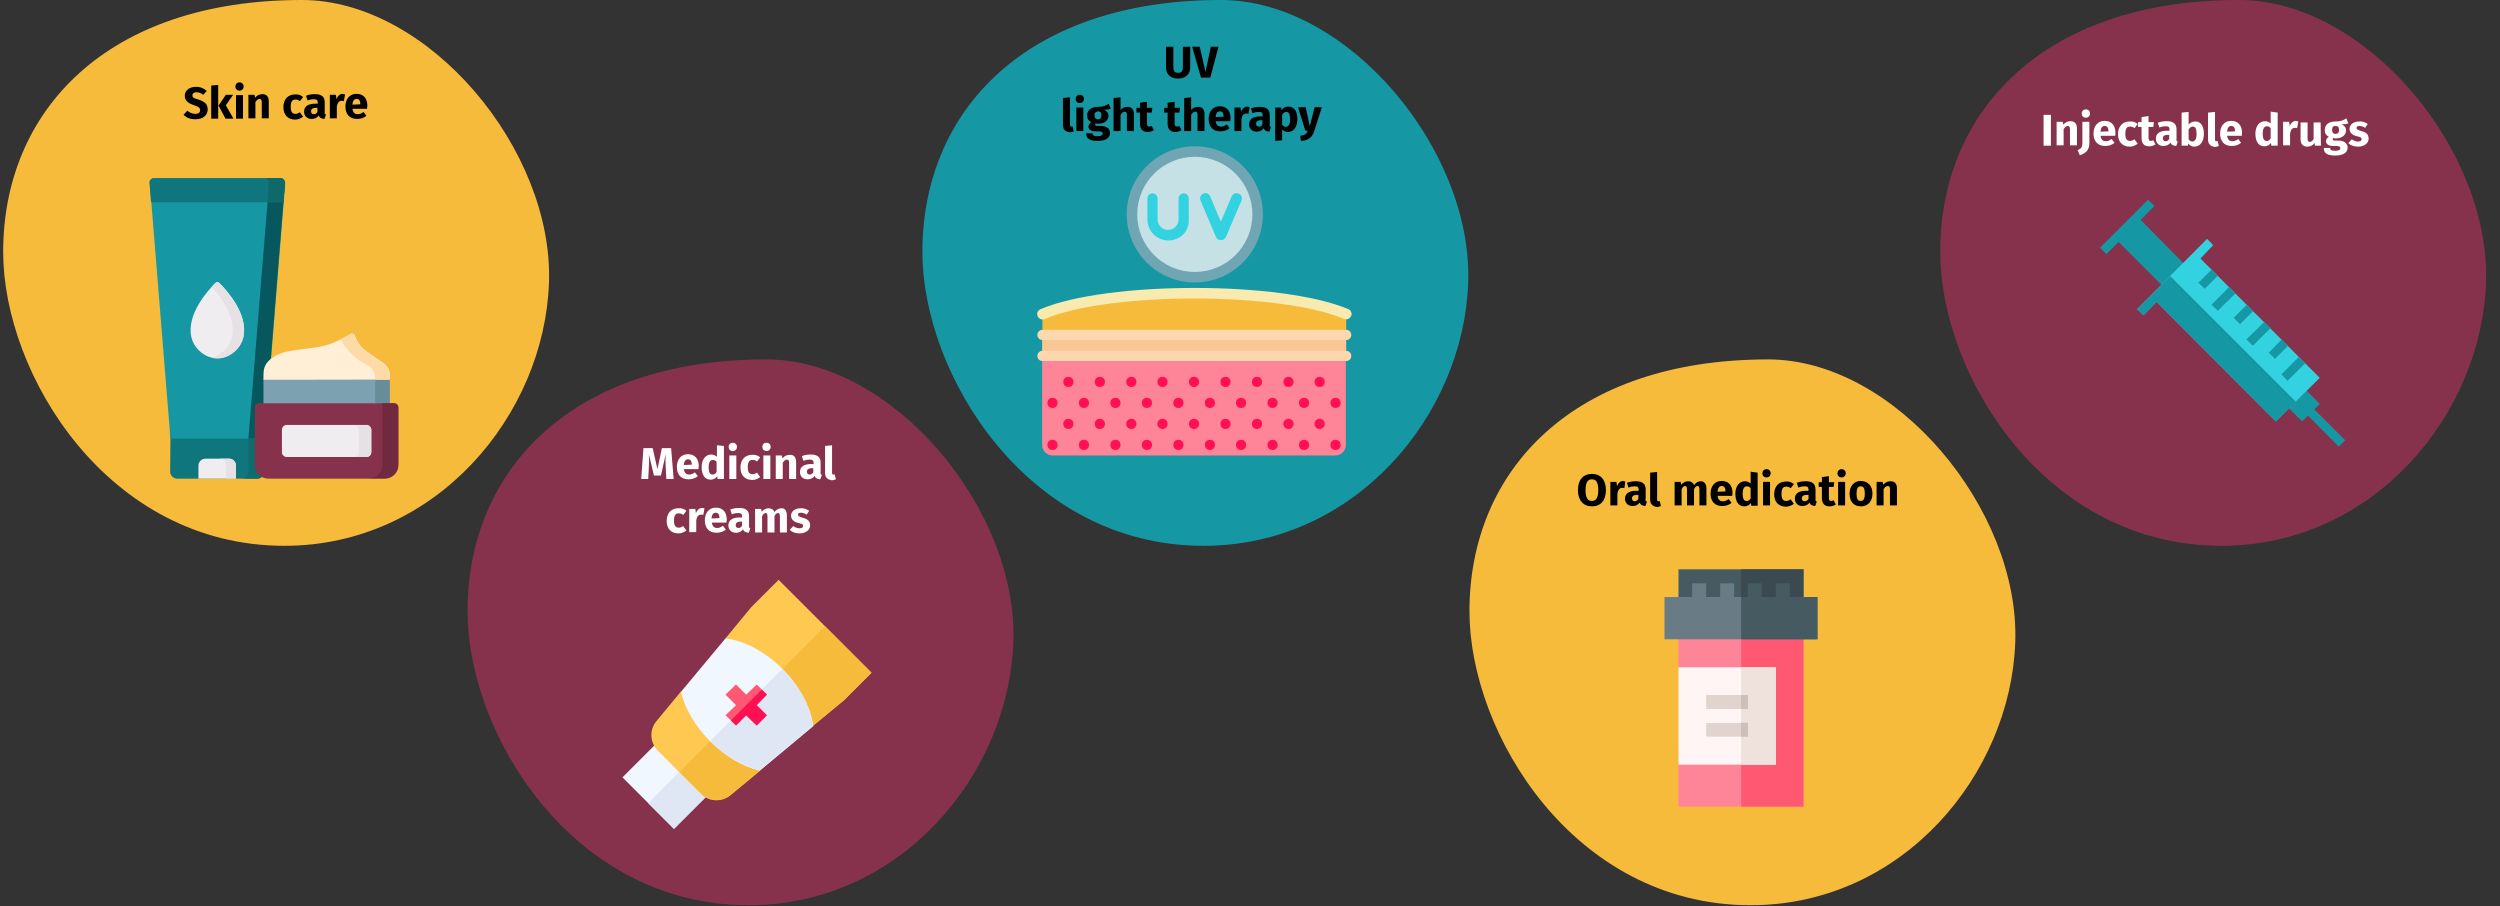 <?xml version="1.0" encoding="UTF-8"?>
<svg xmlns="http://www.w3.org/2000/svg" xmlns:xlink="http://www.w3.org/1999/xlink" version="1.1" id="Ebene_1" x="0px" y="0px" viewBox="0 0 786 285" style="enable-background:new 0 0 786 285;" xml:space="preserve">
<rect x="0" y="0" width="786" height="285" fill="#333333" stroke="none"/>
<style type="text/css">
	.st0{fill:none;}
	.st1{fill:#F7BB3C;}
	.st2{fill:#10767E;}
	.st3{fill:#0F6B6D;}
	.st4{fill:#EFEDEF;}
	.st5{fill:#E5E1E5;}
	.st6{fill:#1598A4;}
	.st7{fill:#06585E;}
	.st8{fill:#0E696B;}
	.st9{fill:#7CA1B1;}
	.st10{fill:#678D98;}
	.st11{fill:#87324C;}
	.st12{fill:#70293F;}
	.st13{fill:#FFEFD7;}
	.st14{fill:#FEDBA6;}
	.st15{display:none;}
	.st16{display:inline;}
	.st17{display:none;fill:#FFFFFF;}
	.st18{fill:#F0F7FF;}
	.st19{fill:#DFE7F4;}
	.st20{fill:#FFC850;}
	.st21{fill:#FF5872;}
	.st22{fill:#FF1053;}
	.st23{fill:#C5E1E6;}
	.st24{fill:#FE8598;}
	.st25{fill:#F9EAB0;}
	.st26{fill:#70A6B3;}
	.st27{fill:#33D2E1;}
	.st28{fill:#F9C795;}
	.st29{fill:#FDD7AD;}
	.st30{fill:#465A61;}
	.st31{fill:#3B4A51;}
	.st32{fill:#697C86;}
	.st33{fill:#FFF5F5;}
	.st34{fill:#EFE2DD;}
	.st35{fill:#E1D3CE;}
	.st36{fill:#CDBFBA;}
	.st37{fill:#FFFFFF;}
</style>
<g id="Page-1">
	<g id="vorlage" transform="translate(-125, -28805)">
		<g id="psoriasis-schuppenflechte-behandlung" transform="translate(125, 28805)">
			<rect id="Rectangle" class="st0" width="786" height="172"></rect>
			<path id="Mask" class="st0" d="M12,0h762c6.6,0,12,5.4,12,12v148c0,6.6-5.4,12-12,12H12c-6.6,0-12-5.4-12-12V12C0,5.4,5.4,0,12,0     z"></path>
			<g id="Group-3" transform="translate(1, 0)">
				<g id="Group-11">
					<path id="Oval-Copy-4" class="st1" d="M88.4,171.6c47.8,0,81.8-41.2,83.2-82.8S133.9,0,93.9,0C32.5,0,0,34.9,0,79.2       C0,117.6,32.8,171.6,88.4,171.6z"></path>
					<g id="cosmetics" transform="translate(45.99, 56)">
						<path id="Path" class="st2" d="M36.3,80H6.4l0.2,1.9l0,0L6.5,92.2c0,1.3,1,2.3,2.3,2.3h25c1.3,0,2.3-1,2.3-2.3V81.9L36.3,80z"></path>
						<g id="Group">
							<path id="Path_1_" class="st3" d="M36.1,81.9v10.4c0,1.2-1,2.2-2.2,2.2h-5c1.2,0,2.2-1,2.2-2.2V81.9H36.1z"></path>
							<path id="Path_2_" class="st4" d="M27.2,94.5H15.4v-4.1c0-1.2,1-2.2,2.2-2.2H25c1.2,0,2.2,1,2.2,2.2V94.5z"></path>
							<path id="Path_3_" class="st5" d="M27.2,90.3v4.1h-3.1v-4.1c0-1.2-1-2.1-2.1-2.1h3.1C26.2,88.2,27.2,89.2,27.2,90.3         L27.2,90.3z"></path>
							<path id="Path_4_" class="st6" d="M21.3,0H1.5C0.7,0,0,0.7,0.1,1.6l6.5,80.3h14.8h14.8l6.5-80.3C42.6,0.7,42,0,41.2,0H21.3z"></path>
							<path id="Path_5_" class="st7" d="M42.6,1.6l-6.5,80.3h-5l6.5-80.3C37.7,0.7,37,0,36.2,0h5C42,0,42.6,0.7,42.6,1.6z"></path>
							<path id="Path_6_" class="st4" d="M22,33c-0.4-0.4-1-0.4-1.3,0c-2.2,2.2-9.2,9.8-7.5,17.1c0.6,2.4,2.2,4.5,4.8,5.8l0,0         c2.1,1,4.6,1,6.7,0l0,0c2.6-1.3,4.2-3.4,4.8-5.8C31.2,42.8,24.2,35.2,22,33L22,33z"></path>
							<path id="Path_7_" class="st5" d="M29.5,50.1c-0.6,2.4-2.2,4.5-4.8,5.8l0,0c-1.6,0.8-3.4,1-5.1,0.6c0.5-0.1,1-0.3,1.5-0.6         l0,0c2.6-1.3,4.2-3.4,4.8-5.8c1.5-6.3-3.5-12.8-6.3-15.9c0.4-0.5,0.8-0.9,1.1-1.2c0.4-0.4,1-0.4,1.3,0         C24.2,35.2,31.2,42.8,29.5,50.1L29.5,50.1z"></path>
							<path id="Path_8_" class="st2" d="M42.6,1.5l-0.5,6.1H0.5L0,1.5C-0.1,0.7,0.6,0,1.4,0h39.7C42,0,42.6,0.7,42.6,1.5z"></path>
							<path id="Path_9_" class="st8" d="M42.6,1.4L42.6,1.4C42.6,1.5,42.6,1.5,42.6,1.4l-0.5,6.2h-5l0.4-6C37.6,0.7,36.9,0,36.1,0         h5c0.1,0,0.1,0,0.1,0C42,0.1,42.5,0.7,42.6,1.4z"></path>
							<g id="Path_10_" transform="translate(33.146, 48.888)">
								<polygon id="Path_00000093866611114262868430000004164570448166706055_" class="st9" points="42.4,23.6 2.7,23.6 2.7,14.5           2.9,13.6 42.2,13.6 42.4,14.5         "></polygon>
								<polygon id="Path_00000113344495689528888730000010397917262935158963_" class="st10" points="37.8,14.5 42.4,14.5           42.4,21.9 37.8,21.9         "></polygon>
								<path id="Path_00000098222737606475384950000005124195317076026552_" class="st11" d="M40.9,45.6H4.2          c-2.3,0-4.2-1.9-4.2-4.2V23.2c0-0.7,0.6-1.3,1.3-1.3h42.5c0.7,0,1.3,0.6,1.3,1.3v18.2C45.1,43.7,43.2,45.6,40.9,45.6z"></path>
								<path id="Path_00000159437035373065424490000010452178888496688815_" class="st12" d="M40.1,21.9h3.7c0.7,0,1.3,0.6,1.3,1.3          v18c0,2.4-1.9,4.3-4.3,4.3h-5c2.4,0,4.3-1.9,4.3-4.3v-18V21.9z"></path>
								<path id="Path_00000119826254676247719140000016277445674646654086_" class="st13" d="M2.7,14.5c0-0.5,0-1,0-1.6          c0-1.7,0.4-3.1,1.6-4.3C5.6,7.2,8,6.1,9.9,5.7c2.9-0.6,5.8-0.9,8.8-1.3c2.2-0.3,4.4-0.8,6.4-1.7c1.7-0.7,3.3-1.7,5-2.6          c0.5-0.3,1.2,0,1.3,0.5c0.1,0.3,0.2,0.5,0.3,0.7c0.4,0.8,0.8,1.7,1.4,2.4c0.3,0.4,0.7,0.7,1.1,1.1c1.6,1.4,3.4,2.5,5.1,3.7          c0.3,0.2,0.5,0.4,0.8,0.5c1.4,1,2.3,2.3,2.3,4c0,0.1,0.1,1.4,0,1.4C42.4,14.5,2.7,14.5,2.7,14.5L2.7,14.5z"></path>
								<path id="Path_00000164499001458121252720000010383307762392506531_" class="st14" d="M42.4,14.5c0,0-1.8,0-4.6,0          c0-0.4,0-0.8,0-0.9c-0.1-2.3-1.8-3.4-3.6-4.3c-2.3-1.2-4-3-5.7-5c-0.6-0.7-1-1.6-1.5-2.5c1-0.5,2-1.1,3-1.7          c0.5-0.3,1.2,0,1.3,0.5c0.1,0.2,0.2,0.5,0.3,0.7C32,2.1,32.4,3,33,3.7c0.3,0.4,0.7,0.7,1.1,1.1c1.6,1.4,3.4,2.5,5.1,3.7          C39.5,8.7,39.7,8.9,40,9c1.4,1,2.3,2.3,2.3,4C42.3,13.2,42.4,14.5,42.4,14.5L42.4,14.5z"></path>
								<path id="Path_00000038399173391585710250000009400839636029772469_" class="st4" d="M35.1,38.8H10c-0.8,0-1.5-0.7-1.5-1.5          v-7.1c0-0.8,0.7-1.5,1.5-1.5h25.1c0.8,0,1.5,0.7,1.5,1.5v7.1C36.6,38.1,35.9,38.8,35.1,38.8L35.1,38.8z"></path>
								<path id="Path_00000149352095244479626200000003527440567910442159_" class="st5" d="M36.6,30.3v7c0,0.8-0.7,1.5-1.5,1.5          h-3.9c0.8,0,1.5-0.7,1.5-1.5v-7c0-0.8-0.7-1.5-1.5-1.5h3.9C35.9,28.8,36.6,29.4,36.6,30.3z"></path>
							</g>
						</g>
					</g>
				</g>
				<g id="Group_00000155145406628679809750000015699449767611197623_" transform="translate(49.4, 29.2)" class="st15">
					<path id="Path_00000080165316812320018050000014601822778577252797_" class="st16" d="M5.6,11.5V7H2.5v4.5H0V1.1h2.5v4h3.1v-4       h2.5v10.4H5.6z"></path>
					<path id="Shape" class="st16" d="M16.5,9.8c0.1,0.1,0.2,0.2,0.4,0.3l-0.5,1.5c-0.5,0-0.9-0.1-1.2-0.3s-0.6-0.5-0.7-0.8       c-0.5,0.8-1.3,1.2-2.4,1.2c-0.8,0-1.4-0.2-1.9-0.7S9.5,9.9,9.5,9.2c0-0.9,0.3-1.5,1-2c0.6-0.5,1.6-0.7,2.8-0.7h0.8V6.2       c0-0.5-0.1-0.8-0.3-1s-0.5-0.3-1-0.3c-0.3,0-0.6,0-0.9,0.1c-0.4,0.1-0.8,0.2-1.1,0.3l-0.5-1.6c0.5-0.2,1-0.3,1.5-0.4       c0.5-0.1,1-0.2,1.5-0.2c1.1,0,2,0.2,2.5,0.7c0.5,0.5,0.8,1.2,0.8,2.1V9C16.3,9.5,16.4,9.7,16.5,9.8z M14,9.3V7.9h-0.6       c-0.5,0-0.9,0.1-1.2,0.3s-0.4,0.5-0.4,0.9c0,0.3,0.1,0.6,0.2,0.7c0.2,0.2,0.4,0.3,0.7,0.3C13.3,10,13.7,9.8,14,9.3z"></path>
					<path id="Path_00000002347395588402586390000012863986278246230152_" class="st16" d="M24.9,11.5h-2.1l-0.1-1       c-0.6,0.8-1.4,1.3-2.4,1.3c-0.7,0-1.3-0.2-1.7-0.7S18,10,18,9.3V3.6h2.4V9c0,0.4,0.1,0.7,0.2,0.8c0.1,0.2,0.3,0.2,0.6,0.2       c0.5,0,0.9-0.3,1.3-0.9V3.6h2.4V11.5z"></path>
					<path id="Path_00000073691848729460007110000004789264601137222800_" class="st16" d="M31.8,11.1c-0.3,0.2-0.6,0.4-1,0.5       s-0.8,0.2-1.1,0.2c-1.7,0-2.6-1-2.6-2.9V5.2H26V3.6h1.1V1.8l2.4-0.3v2h1.8L31,5.1h-1.6v3.7c0,0.4,0.1,0.6,0.2,0.8       s0.3,0.2,0.6,0.2c0.3,0,0.6-0.1,0.9-0.3L31.8,11.1z"></path>
					<path id="Shape_00000030448724401871619720000007656431323148125616_" class="st16" d="M39.3,4.4C39.8,5.1,40,6.2,40,7.5       c0,0.8-0.1,1.6-0.4,2.2c-0.3,0.6-0.6,1.2-1.1,1.5c-0.5,0.4-1,0.5-1.7,0.5c-0.8,0-1.4-0.3-1.9-0.8v3.6l-2.3,0.3V3.5h2.1l0.1,0.9       c0.3-0.4,0.7-0.7,1.1-0.9c0.4-0.2,0.8-0.3,1.2-0.3C38.1,3.3,38.8,3.6,39.3,4.4z M37.6,7.5c0-0.9-0.1-1.6-0.3-2S36.8,5,36.4,5       c-0.3,0-0.5,0.1-0.8,0.2c-0.2,0.2-0.4,0.4-0.6,0.7v3.4c0.3,0.5,0.7,0.7,1.2,0.7C37.1,10,37.6,9.2,37.6,7.5z"></path>
					<path id="Path_00000021798216523652518910000016979184050569796268_" class="st16" d="M50.1,11.5c-0.4,0.2-1,0.3-1.5,0.3       c-0.7,0-1.2-0.2-1.6-0.6c-0.4-0.4-0.5-0.9-0.5-1.7V2c-0.4-0.1-0.8-0.2-1.2-0.2S44.6,1.9,44.5,2c-0.2,0.2-0.2,0.4-0.2,0.8v0.6       h1.5L45.5,5h-1.2v6.3h-2.4V5h-1.2V3.4h1.2V2.8c0-0.8,0.3-1.5,0.8-2S44,0,45,0c0.5,0,1.1,0.1,1.7,0.3l2.1-0.2v9.1       c0,0.2,0,0.4,0.1,0.5s0.2,0.1,0.3,0.1s0.3,0,0.4-0.1L50.1,11.5z"></path>
					<path id="Shape_00000011728858419546902330000010765229424925823371_" class="st16" d="M57.8,8.2h-4.9c0.1,0.7,0.3,1.1,0.6,1.4       c0.3,0.3,0.7,0.4,1.2,0.4c0.3,0,0.6-0.1,0.9-0.2c0.3-0.1,0.6-0.3,1-0.5l1,1.3c-0.9,0.7-2,1.1-3.1,1.1c-1.3,0-2.3-0.4-3-1.1       c-0.7-0.8-1-1.8-1-3.1c0-0.8,0.1-1.5,0.4-2.2c0.3-0.7,0.7-1.2,1.3-1.5c0.6-0.4,1.2-0.6,2-0.6c1.1,0,2,0.4,2.7,1.1       c0.6,0.7,1,1.7,1,3C57.9,7.7,57.9,7.9,57.8,8.2z M55.6,6.7c0-1.2-0.5-1.8-1.3-1.8c-0.4,0-0.7,0.1-1,0.5       c-0.2,0.3-0.4,0.8-0.4,1.5h2.7V6.7z"></path>
					<path id="Shape_00000109709978545385157490000017971920990197335227_" class="st16" d="M66.5,4c-0.5,0.2-1.3,0.3-2.3,0.3       c0.5,0.2,0.9,0.5,1.1,0.8s0.4,0.7,0.4,1.2s-0.1,1-0.4,1.4s-0.7,0.7-1.2,1C63.6,8.9,63,9,62.3,9c-0.3,0-0.6,0-0.9-0.1       c-0.1,0-0.1,0.1-0.2,0.2c-0.1,0.1-0.1,0.2-0.1,0.3s0.1,0.3,0.2,0.4c0.1,0.1,0.3,0.1,0.7,0.1h1.2c0.6,0,1.1,0.1,1.6,0.3       s0.8,0.5,1.1,0.8c0.3,0.4,0.4,0.7,0.4,1.2c0,0.8-0.4,1.5-1.1,1.9c-0.6,0.5-1.7,0.7-3,0.7c-1,0-1.7-0.1-2.3-0.3s-1-0.5-1.2-0.9       s-0.3-0.8-0.3-1.4h2.1c0,0.2,0,0.4,0.1,0.6c0.1,0.2,0.3,0.2,0.5,0.3s0.6,0.1,1.1,0.1c0.7,0,1.1-0.1,1.3-0.2       c0.3-0.2,0.4-0.4,0.4-0.7c0-0.2-0.1-0.4-0.3-0.6c-0.2-0.1-0.5-0.2-0.9-0.2h-1.2c-0.8,0-1.4-0.1-1.8-0.4       c-0.4-0.3-0.6-0.7-0.6-1.1c0-0.3,0.1-0.6,0.3-0.8c0.2-0.3,0.4-0.5,0.7-0.7c-0.5-0.3-0.9-0.6-1.1-1s-0.3-0.8-0.3-1.3       c0-0.9,0.3-1.6,1-2.1s1.5-0.8,2.5-0.8c0.8,0,1.5-0.1,2-0.2c0.6-0.2,1.1-0.4,1.7-0.8L66.5,4z M61.4,5.2c-0.2,0.2-0.3,0.6-0.3,1       s0.1,0.8,0.3,1s0.5,0.4,0.9,0.4s0.7-0.1,0.9-0.3c0.2-0.2,0.3-0.6,0.3-1c0-0.9-0.4-1.3-1.2-1.3C61.9,4.8,61.6,4.9,61.4,5.2z"></path>
					<path id="Shape_00000064356206214341015270000009829120212176356503_" class="st16" d="M74,8.2h-4.9c0.1,0.7,0.3,1.1,0.6,1.4       C70,9.9,70.4,10,70.9,10c0.3,0,0.6-0.1,0.9-0.2c0.3-0.1,0.6-0.3,1-0.5l1,1.3c-0.9,0.7-2,1.1-3.1,1.1c-1.3,0-2.3-0.4-3-1.1       c-0.7-0.8-1-1.8-1-3.1c0-0.8,0.1-1.5,0.4-2.2s0.7-1.2,1.3-1.5c0.6-0.4,1.2-0.6,2-0.6c1.1,0,2,0.4,2.7,1.1c0.6,0.7,1,1.7,1,3       C74.1,7.7,74.1,7.9,74,8.2z M71.8,6.7c0-1.2-0.5-1.8-1.3-1.8c-0.4,0-0.7,0.1-1,0.5c-0.2,0.3-0.4,0.8-0.4,1.5h2.7       C71.8,6.9,71.8,6.7,71.8,6.7z"></path>
				</g>
			</g>
			<g id="Group-3-Copy-2" transform="translate(147, 113)">
				<g id="Group-11_1_">
					<path id="Oval-Copy-4_1_" class="st11" d="M88.4,171.6c47.8,0,81.8-41.2,83.2-82.8S133.9,0,93.9,0C32.5,0,0,34.9,0,79.2       C0,117.6,32.8,171.6,88.4,171.6z"></path>
					<path id="MedikamentezumAuftragen" class="st17" d="M45.3,36l0.2-3.8c0-0.6,0-1.2,0-1.7c0-0.7,0-1.5-0.1-2.3l0,0L47,35h2.2       l1.5-6.7c0,0.5,0,1,0,1.5c0,0.7,0,1.5,0.1,2.4l0,0L51,36h2.3l-0.7-9.7h-2.9l-1.4,6.6l-1.5-6.6h-2.9L43.1,36H45.3z M57.8,36.2       c1.1,0,2-0.3,2.9-1l0,0L59.8,34c-0.3,0.2-0.6,0.4-0.9,0.5c-0.3,0.1-0.6,0.2-0.9,0.2c-0.5,0-0.9-0.1-1.2-0.4s-0.5-0.7-0.5-1.3       l0,0h4.6c0-0.2,0-0.5,0-0.8c0-1.2-0.3-2.1-0.9-2.8c-0.6-0.7-1.4-1-2.5-1c-0.7,0-1.4,0.2-1.9,0.5s-0.9,0.8-1.2,1.4       s-0.4,1.3-0.4,2c0,1.2,0.3,2.1,1,2.9C55.7,35.9,56.6,36.2,57.8,36.2z M58.8,31.6h-2.5c0-0.6,0.2-1.1,0.4-1.4s0.5-0.4,0.9-0.4       C58.4,29.8,58.8,30.4,58.8,31.6L58.8,31.6L58.8,31.6z M64.7,36.2c0.9,0,1.6-0.4,2.1-1.1l0,0l0.1,0.9h2V25.6l-2.2-0.2V29       c-0.5-0.5-1.1-0.7-1.8-0.7c-0.6,0-1.1,0.2-1.6,0.5s-0.8,0.8-1.1,1.4s-0.4,1.3-0.4,2c0,1.2,0.2,2.2,0.7,2.9       C63,35.9,63.7,36.2,64.7,36.2z M65.4,34.6c-0.4,0-0.7-0.2-0.9-0.5s-0.3-1-0.3-1.8s0.1-1.4,0.4-1.8c0.2-0.4,0.6-0.6,1-0.6       c0.2,0,0.4,0.1,0.6,0.2s0.4,0.3,0.5,0.5l0,0v3.2C66.3,34.3,65.9,34.6,65.4,34.6z M71.7,27.2c0.4,0,0.7-0.1,0.9-0.4       c0.2-0.2,0.4-0.5,0.4-0.9s-0.1-0.7-0.4-0.9c-0.2-0.2-0.6-0.4-0.9-0.4s-0.7,0.2-1,0.4c-0.2,0.2-0.4,0.5-0.4,0.9s0.1,0.7,0.4,0.9       C71,27,71.3,27.2,71.7,27.2z M72.8,36v-7.4h-2.2V36H72.8z M76.8,36V25.4l-2.2,0.2V36H76.8z M81.5,36l-2.4-4.2l2.3-3.3h-2.3       l-2.3,3.4L79,36H81.5z M84.2,36.2c1,0,1.8-0.4,2.2-1.1c0.2,0.4,0.4,0.6,0.7,0.8c0.3,0.2,0.7,0.3,1.1,0.3l0,0l0.5-1.4       c-0.2-0.1-0.3-0.2-0.4-0.3s-0.1-0.3-0.1-0.6l0,0V31c0-0.9-0.2-1.5-0.7-2s-1.3-0.7-2.3-0.7c-0.4,0-0.9,0-1.4,0.1s-1,0.2-1.4,0.4       l0,0l0.5,1.5c0.4-0.1,0.7-0.2,1.1-0.3c0.3-0.1,0.6-0.1,0.9-0.1c0.5,0,0.8,0.1,1,0.2c0.2,0.2,0.3,0.5,0.3,0.9l0,0v0.3h-0.8       c-1.1,0-2,0.2-2.6,0.6s-0.9,1.1-0.9,1.9c0,0.7,0.2,1.3,0.7,1.7C82.9,36,83.5,36.2,84.2,36.2z M84.8,34.7       c-0.3,0-0.5-0.1-0.6-0.2S84,34,84,33.7c0-0.4,0.1-0.6,0.4-0.8c0.2-0.2,0.6-0.3,1.1-0.3l0,0H86v1.3       C85.7,34.4,85.3,34.7,84.8,34.7z M92.2,36v-5.1c0.2-0.3,0.3-0.6,0.5-0.7c0.2-0.2,0.4-0.2,0.6-0.2c0.4,0,0.6,0.3,0.6,1l0,0v5       h2.2v-5.1c0.2-0.3,0.3-0.6,0.5-0.7C96.8,30,97,30,97.3,30c0.4,0,0.6,0.3,0.6,1l0,0v5h2.2v-5.4c0-0.7-0.2-1.2-0.5-1.6       c-0.4-0.4-0.8-0.6-1.4-0.6c-0.5,0-0.9,0.1-1.2,0.3c-0.4,0.2-0.7,0.5-1,0.9c-0.1-0.4-0.4-0.7-0.7-0.9c-0.3-0.2-0.7-0.3-1.1-0.3       s-0.8,0.1-1.2,0.3c-0.4,0.2-0.7,0.5-1,0.8l0,0l-0.2-0.9h-1.9V36H92.2z M105.1,36.2c1.1,0,2-0.3,2.9-1l0,0l-0.9-1.2       c-0.3,0.2-0.6,0.4-0.9,0.5s-0.6,0.2-0.9,0.2c-0.5,0-0.9-0.1-1.2-0.4c-0.3-0.3-0.5-0.7-0.5-1.3l0,0h4.6c0-0.2,0-0.5,0-0.8       c0-1.2-0.3-2.1-0.9-2.8c-0.6-0.7-1.4-1-2.5-1c-0.7,0-1.4,0.2-1.9,0.5s-0.9,0.8-1.2,1.4s-0.4,1.3-0.4,2c0,1.2,0.3,2.1,1,2.9       C103,35.9,103.9,36.2,105.1,36.2z M106.1,31.6h-2.5c0-0.6,0.2-1.1,0.4-1.4c0.2-0.3,0.5-0.4,0.9-0.4       C105.7,29.8,106.1,30.4,106.1,31.6L106.1,31.6L106.1,31.6z M111.7,36v-5.1c0.4-0.6,0.8-1,1.3-1c0.2,0,0.4,0.1,0.5,0.2       s0.2,0.4,0.2,0.8l0,0V36h2.2v-5.4c0-0.7-0.2-1.3-0.5-1.7s-0.9-0.6-1.5-0.6c-0.5,0-0.9,0.1-1.2,0.3s-0.7,0.5-1,0.8l0,0l-0.2-0.9       h-1.9V36H111.7z M120.2,36.2c0.4,0,0.7-0.1,1.1-0.2c0.4-0.1,0.7-0.2,0.9-0.4l0,0l-0.7-1.4c-0.3,0.2-0.5,0.2-0.8,0.2       c-0.2,0-0.4-0.1-0.5-0.2s-0.2-0.4-0.2-0.7l0,0v-3.4h1.5l0.2-1.5H120v-1.9l-2.2,0.3v1.6h-1v1.5h1v3.4       C117.8,35.3,118.6,36.2,120.2,36.2z M126.3,36.2c1.1,0,2-0.3,2.9-1l0,0l-0.9-1.2c-0.3,0.2-0.6,0.4-0.9,0.5s-0.6,0.2-0.9,0.2       c-0.5,0-0.9-0.1-1.2-0.4c-0.3-0.3-0.5-0.7-0.5-1.3l0,0h4.6c0-0.2,0-0.5,0-0.8c0-1.2-0.3-2.1-0.9-2.8c-0.6-0.7-1.4-1-2.5-1       c-0.7,0-1.4,0.2-1.9,0.5s-0.9,0.8-1.2,1.4s-0.4,1.3-0.4,2c0,1.2,0.3,2.1,1,2.9C124.2,35.9,125.1,36.2,126.3,36.2z M127.3,31.6       h-2.5c0-0.6,0.2-1.1,0.4-1.4c0.2-0.3,0.5-0.4,0.9-0.4C126.9,29.8,127.3,30.4,127.3,31.6L127.3,31.6L127.3,31.6z M45.7,56       l0.2-1.7h-3.4l3.4-4.2v-1.6h-5.6v1.7h3.1L40,54.4V56H45.7z M49,56.2c1,0,1.7-0.4,2.3-1.2l0,0l0.1,0.9h1.9v-7.4h-2.2v5.2       c-0.3,0.6-0.7,0.9-1.2,0.9c-0.2,0-0.4-0.1-0.5-0.2c-0.1-0.1-0.2-0.4-0.2-0.8l0,0v-5.1H47v5.3c0,0.7,0.2,1.3,0.5,1.7       C47.8,56,48.3,56.2,49,56.2z M57.2,56v-5.1c0.2-0.3,0.3-0.6,0.5-0.7c0.2-0.2,0.4-0.2,0.6-0.2c0.4,0,0.6,0.3,0.6,1l0,0v5h2.2       v-5.1c0.2-0.3,0.3-0.6,0.5-0.7C61.8,50,62,50,62.2,50c0.4,0,0.6,0.3,0.6,1l0,0v5H65v-5.4c0-0.7-0.2-1.2-0.5-1.6       s-0.8-0.6-1.4-0.6c-0.5,0-0.9,0.1-1.2,0.3c-0.4,0.2-0.7,0.5-1,0.9c-0.1-0.4-0.4-0.7-0.7-0.9s-0.7-0.3-1.1-0.3       c-0.4,0-0.8,0.1-1.2,0.3c-0.3,0.2-0.7,0.5-1,0.8l0,0l-0.2-0.9H55V56H57.2z M71.5,56l0.5-2.1h2.8l0.5,2.1h2.4l-2.9-9.7H72       L69.1,56H71.5z M74.4,52.2h-2l1-4.3L74.4,52.2z M80.4,56.2c1,0,1.7-0.4,2.3-1.2l0,0l0.1,0.9h1.9v-7.4h-2.2v5.2       c-0.3,0.6-0.7,0.9-1.2,0.9c-0.2,0-0.4-0.1-0.5-0.2c-0.1-0.1-0.2-0.4-0.2-0.8l0,0v-5.1h-2.2v5.3c0,0.7,0.2,1.3,0.5,1.7       C79.2,56,79.7,56.2,80.4,56.2z M88.9,56v-5.9h1.5l0.2-1.5h-1.8V48c0-0.4,0.1-0.6,0.2-0.8s0.4-0.2,0.7-0.2       c0.4,0,0.8,0.1,1.2,0.3l0,0l0.6-1.4c-0.6-0.3-1.3-0.5-2-0.5c-0.9,0-1.6,0.2-2.1,0.7s-0.7,1.1-0.7,1.8l0,0v0.7h-1.1v1.5h1.1V56       H88.9z M94,56.2c0.4,0,0.7-0.1,1.1-0.2c0.4-0.1,0.7-0.2,0.9-0.4l0,0l-0.7-1.4c-0.3,0.2-0.5,0.2-0.8,0.2c-0.2,0-0.4-0.1-0.5-0.2       s-0.2-0.4-0.2-0.7l0,0v-3.4h1.5l0.2-1.5h-1.7v-1.9L91.6,47v1.6h-1v1.5h1v3.4C91.6,55.3,92.4,56.2,94,56.2z M99,56v-3.7       c0.1-0.6,0.3-1.1,0.5-1.4c0.2-0.3,0.6-0.5,1-0.5c0.2,0,0.4,0,0.7,0.1l0,0l0.3-2.1c-0.2-0.1-0.5-0.1-0.7-0.1       c-0.4,0-0.8,0.1-1.2,0.4c-0.3,0.3-0.6,0.7-0.8,1.2l0,0l-0.2-1.4h-1.9V56H99z M104.3,56.2c1,0,1.8-0.4,2.2-1.1       c0.2,0.4,0.4,0.6,0.7,0.8c0.3,0.2,0.7,0.3,1.1,0.3l0,0l0.5-1.4c-0.2-0.1-0.3-0.2-0.4-0.3s-0.1-0.3-0.1-0.6l0,0V51       c0-0.9-0.2-1.5-0.7-2c-0.5-0.4-1.3-0.7-2.3-0.7c-0.4,0-0.9,0-1.4,0.1s-1,0.2-1.4,0.4l0,0l0.5,1.5c0.4-0.1,0.7-0.2,1.1-0.3       c0.3-0.1,0.6-0.1,0.9-0.1c0.5,0,0.8,0.1,1,0.2c0.2,0.2,0.3,0.5,0.3,0.9l0,0v0.3h-0.8c-1.1,0-2,0.2-2.6,0.6       c-0.6,0.4-0.9,1.1-0.9,1.9c0,0.7,0.2,1.3,0.7,1.7C103,56,103.6,56.2,104.3,56.2z M105,54.7c-0.3,0-0.5-0.1-0.6-0.2       s-0.2-0.4-0.2-0.7c0-0.4,0.1-0.6,0.4-0.8c0.2-0.2,0.6-0.3,1.1-0.3l0,0h0.5V54C105.9,54.4,105.5,54.7,105,54.7z M112.9,59.1       c1.3,0,2.2-0.2,2.9-0.7c0.7-0.4,1-1,1-1.8c0-0.4-0.1-0.8-0.3-1.1c-0.2-0.3-0.6-0.6-1-0.8s-0.9-0.3-1.5-0.3l0,0h-1.1       c-0.3,0-0.5,0-0.7-0.1c-0.1-0.1-0.2-0.2-0.2-0.3s0-0.2,0.1-0.2c0-0.1,0.1-0.1,0.2-0.2c0.3,0.1,0.6,0.1,0.9,0.1       c0.6,0,1.2-0.1,1.7-0.3s0.8-0.5,1.1-0.9s0.4-0.8,0.4-1.3s-0.1-0.9-0.3-1.2c-0.2-0.3-0.6-0.6-1.1-0.8c0.9,0,1.7-0.1,2.1-0.3l0,0       l-0.5-1.6c-0.6,0.3-1.1,0.6-1.6,0.7s-1.2,0.2-1.9,0.2c-1,0-1.8,0.2-2.4,0.7s-0.9,1.2-0.9,2c0,0.5,0.1,0.9,0.3,1.2       c0.2,0.3,0.5,0.6,1,0.9c-0.3,0.2-0.5,0.4-0.6,0.6c-0.2,0.3-0.2,0.5-0.2,0.8c0,0.4,0.2,0.8,0.6,1.1s0.9,0.4,1.7,0.4l0,0h1.1       c0.4,0,0.6,0.1,0.8,0.2c0.2,0.1,0.3,0.3,0.3,0.5c0,0.3-0.1,0.5-0.3,0.6c-0.2,0.1-0.7,0.2-1.3,0.2c-0.4,0-0.8,0-1-0.1       s-0.4-0.2-0.5-0.3s-0.1-0.3-0.1-0.5l0,0h-2c0,0.5,0.1,1,0.3,1.3s0.6,0.6,1.1,0.8S112,59.1,112.9,59.1z M113,52.3       c-0.3,0-0.6-0.1-0.8-0.3c-0.2-0.2-0.3-0.5-0.3-0.9s0.1-0.7,0.3-0.9c0.2-0.2,0.5-0.3,0.8-0.3c0.7,0,1.1,0.4,1.1,1.2       c0,0.4-0.1,0.8-0.3,1C113.6,52.2,113.3,52.3,113,52.3z M121.1,56.2c1.1,0,2-0.3,2.9-1l0,0l-0.9-1.2c-0.3,0.2-0.6,0.4-0.9,0.5       s-0.6,0.2-0.9,0.2c-0.5,0-0.9-0.1-1.2-0.4s-0.5-0.7-0.5-1.3l0,0h4.6c0-0.2,0-0.5,0-0.8c0-1.2-0.3-2.1-0.9-2.8s-1.4-1-2.5-1       c-0.7,0-1.4,0.2-1.9,0.5s-0.9,0.8-1.2,1.4c-0.3,0.6-0.4,1.3-0.4,2c0,1.2,0.3,2.1,1,2.9C119,55.9,119.9,56.2,121.1,56.2z        M122.1,51.6h-2.5c0-0.6,0.2-1.1,0.4-1.4c0.2-0.3,0.5-0.4,0.9-0.4C121.7,49.8,122.1,50.4,122.1,51.6L122.1,51.6L122.1,51.6z        M127.7,56v-5.1c0.4-0.6,0.8-1,1.3-1c0.2,0,0.4,0.1,0.5,0.2c0.1,0.1,0.2,0.4,0.2,0.8l0,0V56h2.2v-5.4c0-0.7-0.2-1.3-0.5-1.7       c-0.4-0.4-0.9-0.6-1.5-0.6c-0.5,0-0.9,0.1-1.2,0.3c-0.4,0.2-0.7,0.5-1,0.8l0,0l-0.2-0.9h-1.9V56H127.7z"></path>
					<g id="ointment" transform="translate(48.7, 73.3)">
						<polygon id="Path_11_" class="st18" points="19.5,54.8 11.4,46.7 0,58.1 8.1,66.2 16.2,74.3 27.6,62.9       "></polygon>
						<polygon id="Path_12_" class="st19" points="8.1,66.2 19.5,54.8 27.6,62.9 16.2,74.3       "></polygon>
						<polygon id="Path_13_" class="st20" points="63.7,10.6 49.1,-4 40.4,4.7 32.4,14.4 46.1,28.2 59.9,41.9 69.6,33.9 78.3,25.2               "></polygon>
						<polygon id="Path_14_" class="st1" points="69.6,33.9 78.3,25.2 63.7,10.6 46.1,28.2 59.9,41.9       "></polygon>
						<path id="Path_15_" class="st20" d="M30.8,43.5L18.4,31.1l-7.7,9.3c-2.3,2.8-2.1,6.7,0.4,9.3l6.8,6.8l6.8,6.8        c2.5,2.5,6.5,2.7,9.3,0.4l9.3-7.7L30.8,43.5z"></path>
						<path id="Path_16_" class="st1" d="M33.9,63.6l9.3-7.7L30.8,43.5L17.9,56.4l6.8,6.8C27.2,65.7,31.1,65.9,33.9,63.6L33.9,63.6z        "></path>
						<path id="Path_17_" class="st18" d="M50.3,24c-5.5-5.5-12.1-8.9-17.9-9.6l-14,16.8c1.2,5.2,4.4,10.8,9.2,15.6s10.4,8,15.6,9.2        L60,42C59.2,36.1,55.8,29.6,50.3,24L50.3,24z"></path>
						<path id="Path_18_" class="st19" d="M59.9,41.9c-0.7-5.8-4.1-12.4-9.6-17.9L27.6,46.7c4.8,4.8,10.4,8,15.6,9.2L59.9,41.9z"></path>
						<polygon id="Path_19_" class="st21" points="42.2,35.4 45.4,32.1 43.8,30.5 42.2,28.9 38.9,32.1 35.7,28.9 32.4,32.1         35.7,35.4 32.4,38.6 34.1,40.2 35.7,41.8 38.9,38.6 42.2,41.8 45.4,38.6       "></polygon>
						<polygon id="Path_20_" class="st22" points="38.9,38.6 42.2,41.8 45.4,38.6 42.2,35.4 45.4,32.1 43.8,30.5 34.1,40.2         35.7,41.8       "></polygon>
					</g>
				</g>
			</g>
			<g id="Group-3-Copy-3" transform="translate(290, 0)">
				<g id="Group-11_2_">
					<path id="Oval-Copy-4_2_" class="st6" d="M88.4,171.6c47.8,0,81.8-41.2,83.2-82.8S133.9,0,93.9,0C32.5,0,0,34.9,0,79.2       C0,117.6,32.8,171.6,88.4,171.6z"></path>
					<g id="healthy" transform="translate(36.045, 46)">
						<circle id="Oval" class="st23" cx="49.6" cy="21.4" r="19.8"></circle>
						<path id="Shape_00000156584404508250617530000003973156665082979000_" class="st1" d="M97.2,52.7v6.6H1.7v-6.6        C22.3,43.9,76.6,43.9,97.2,52.7z"></path>
						<path id="Shape_1_" class="st24" d="M1.6,65.9h95.5v28c0,1.8-1.5,3.3-3.3,3.3H4.9c-1.8,0-3.3-1.5-3.3-3.3        C1.6,93.9,1.6,65.9,1.6,65.9z"></path>
						<g id="Group_1_" transform="translate(3.249, 72.471)">
							<circle id="Oval_1_" class="st22" cx="6.6" cy="1.6" r="1.6"></circle>
							<circle id="Oval_2_" class="st22" cx="16.5" cy="1.6" r="1.6"></circle>
							<circle id="Oval_3_" class="st22" cx="1.6" cy="8.2" r="1.6"></circle>
							<circle id="Oval_4_" class="st22" cx="11.5" cy="8.2" r="1.6"></circle>
							<circle id="Oval_5_" class="st22" cx="6.6" cy="14.8" r="1.6"></circle>
							<circle id="Oval_6_" class="st22" cx="16.5" cy="14.8" r="1.6"></circle>
							<circle id="Oval_7_" class="st22" cx="1.6" cy="21.4" r="1.6"></circle>
							<circle id="Oval_8_" class="st22" cx="11.5" cy="21.4" r="1.6"></circle>
							<circle id="Oval_9_" class="st22" cx="21.4" cy="21.4" r="1.6"></circle>
							<circle id="Oval_10_" class="st22" cx="21.4" cy="8.2" r="1.6"></circle>
							<circle id="Oval_11_" class="st22" cx="85.6" cy="1.6" r="1.6"></circle>
							<circle id="Oval_12_" class="st22" cx="75.8" cy="1.6" r="1.6"></circle>
							<circle id="Oval_13_" class="st22" cx="90.6" cy="8.2" r="1.6"></circle>
							<circle id="Oval_14_" class="st22" cx="80.7" cy="8.2" r="1.6"></circle>
							<circle id="Oval_15_" class="st22" cx="85.6" cy="14.8" r="1.6"></circle>
							<circle id="Oval_16_" class="st22" cx="75.8" cy="14.8" r="1.6"></circle>
							<circle id="Oval_17_" class="st22" cx="90.6" cy="21.4" r="1.6"></circle>
							<circle id="Oval_18_" class="st22" cx="80.7" cy="21.4" r="1.6"></circle>
							<circle id="Oval_19_" class="st22" cx="70.8" cy="21.4" r="1.6"></circle>
							<circle id="Oval_20_" class="st22" cx="26.4" cy="14.8" r="1.6"></circle>
							<circle id="Oval_21_" class="st22" cx="36.2" cy="14.8" r="1.6"></circle>
							<circle id="Oval_22_" class="st22" cx="46.1" cy="14.8" r="1.6"></circle>
							<circle id="Oval_23_" class="st22" cx="65.9" cy="14.8" r="1.6"></circle>
							<circle id="Oval_24_" class="st22" cx="56" cy="14.8" r="1.6"></circle>
							<circle id="Oval_25_" class="st22" cx="31.3" cy="21.4" r="1.6"></circle>
							<circle id="Oval_26_" class="st22" cx="41.2" cy="21.4" r="1.6"></circle>
							<circle id="Oval_27_" class="st22" cx="60.9" cy="21.4" r="1.6"></circle>
							<circle id="Oval_28_" class="st22" cx="51.1" cy="21.4" r="1.6"></circle>
							<circle id="Oval_29_" class="st22" cx="70.8" cy="8.2" r="1.6"></circle>
							<circle id="Oval_30_" class="st22" cx="26.4" cy="1.6" r="1.6"></circle>
							<circle id="Oval_31_" class="st22" cx="36.2" cy="1.6" r="1.6"></circle>
							<circle id="Oval_32_" class="st22" cx="46.1" cy="1.6" r="1.6"></circle>
							<circle id="Oval_33_" class="st22" cx="65.9" cy="1.6" r="1.6"></circle>
							<circle id="Oval_34_" class="st22" cx="56" cy="1.6" r="1.6"></circle>
							<circle id="Oval_35_" class="st22" cx="31.3" cy="8.2" r="1.6"></circle>
							<circle id="Oval_36_" class="st22" cx="41.2" cy="8.2" r="1.6"></circle>
							<circle id="Oval_37_" class="st22" cx="60.9" cy="8.2" r="1.6"></circle>
							<circle id="Oval_38_" class="st22" cx="51.1" cy="8.2" r="1.6"></circle>
						</g>
						<path id="Shape_2_" class="st25" d="M97.2,54.4c-0.2,0-0.4,0-0.6-0.1c-20.2-8.6-74-8.6-94.2,0c-0.8,0.4-1.8,0-2.2-0.9        s0-1.8,0.9-2.2c21-8.9,75.8-8.9,96.8,0c0.7,0.3,1.1,1.1,1,1.8C98.6,53.8,98,54.4,97.2,54.4z"></path>
						<path id="Shape_3_" class="st26" d="M49.6,42.8c-11.8,0-21.4-9.6-21.4-21.4S37.7,0,49.6,0S71,9.6,71,21.4S61.4,42.8,49.6,42.8        z M49.6,3.3c-10,0-18.1,8.1-18.1,18.1s8.1,18.1,18.1,18.1s18.1-8.1,18.1-18.1S59.6,3.3,49.6,3.3z"></path>
						<path id="Shape_4_" class="st27" d="M41.3,29.6c-3.6,0-6.6-2.9-6.6-6.6v-6.6c0-0.9,0.7-1.6,1.6-1.6c0.9,0,1.6,0.7,1.6,1.6V23        c0,1.8,1.5,3.3,3.3,3.3s3.3-1.5,3.3-3.3v-6.6c0-0.9,0.7-1.6,1.6-1.6c0.9,0,1.6,0.7,1.6,1.6V23C47.9,26.7,45,29.6,41.3,29.6z"></path>
						<path id="Shape_5_" class="st27" d="M56.3,28.6l-4.9-11.5c-0.2-0.5-0.2-1.2,0.2-1.7s0.9-0.7,1.5-0.7c0.6,0.1,1.1,0.5,1.3,1        l3.4,8l3.4-8c0.4-0.8,1.3-1.2,2.2-0.8s1.2,1.3,0.9,2.1l-4.9,11.5c-0.3,0.6-0.9,1-1.5,1C57.3,29.5,56.6,29.3,56.3,28.6z"></path>
						<polygon id="Rectangle-path" class="st28" points="1.6,59.3 97.2,59.3 97.2,65.9 1.6,65.9       "></polygon>
						<path id="Shape_6_" class="st29" d="M97.2,67.5H1.7c-0.9,0-1.6-0.7-1.6-1.6s0.7-1.6,1.6-1.6h95.5c0.9,0,1.6,0.7,1.6,1.6        S98.1,67.5,97.2,67.5z"></path>
						<path id="Shape_7_" class="st29" d="M97.2,60.9H1.7c-0.9,0-1.6-0.7-1.6-1.6c0-0.9,0.7-1.6,1.6-1.6h95.5c0.9,0,1.6,0.7,1.6,1.6        C98.8,60.2,98.1,60.9,97.2,60.9z"></path>
					</g>
					<path id="UV-Lichttherapie" class="st15" d="M34.1,40.1c0.8,0,1.5-0.1,2.1-0.4c0.6-0.3,1-0.7,1.3-1.2s0.4-1.1,0.4-1.8l0,0v-6.5       h-2.3v6.4c0,0.6-0.1,1.1-0.4,1.4s-0.6,0.5-1.1,0.5S33.2,38.3,33,38s-0.4-0.8-0.4-1.4l0,0v-6.4h-2.3v6.5c0,1.1,0.3,1.9,1,2.5       C31.9,39.8,32.8,40.1,34.1,40.1z M44.1,39.9l2.7-9.7h-2.4l-1.7,7.9l-1.8-7.9h-2.4l2.8,9.7H44.1z M51.7,36.4v-1.7h-4.5v1.7H51.7       z M59.1,39.9l0.2-1.8h-3.8v-7.9h-2.3v9.7H59.1z M61.5,31.1c0.4,0,0.7-0.1,0.9-0.4c0.2-0.2,0.4-0.5,0.4-0.9s-0.1-0.7-0.4-0.9       c-0.3-0.2-0.6-0.4-0.9-0.4s-0.7,0.1-0.9,0.4c-0.2,0.2-0.4,0.5-0.4,0.9s0.1,0.7,0.4,0.9C60.8,30.9,61.1,31.1,61.5,31.1z        M62.6,39.9v-7.4h-2.2v7.4H62.6z M67.6,40.1c0.9,0,1.8-0.3,2.5-0.9l0,0l-1-1.4c-0.3,0.2-0.5,0.3-0.7,0.4       c-0.2,0.1-0.4,0.1-0.7,0.1c-0.5,0-0.8-0.2-1.1-0.5c-0.3-0.3-0.4-0.9-0.4-1.7s0.1-1.4,0.4-1.8c0.3-0.4,0.6-0.5,1.1-0.5       s0.9,0.2,1.4,0.5l0,0l1-1.3c-0.4-0.3-0.8-0.5-1.2-0.7s-0.9-0.2-1.4-0.2c-0.7,0-1.4,0.2-1.9,0.5c-0.6,0.3-1,0.8-1.3,1.4       c-0.3,0.6-0.4,1.3-0.4,2.1s0.1,1.5,0.4,2.1s0.7,1,1.3,1.4C66.2,40,66.8,40.1,67.6,40.1z M73.2,39.9v-5.1c0.4-0.6,0.8-1,1.3-1       c0.2,0,0.4,0.1,0.5,0.2s0.2,0.4,0.2,0.8l0,0v5.1h2.2v-5.4c0-0.7-0.2-1.3-0.5-1.7s-0.9-0.6-1.5-0.6c-0.4,0-0.8,0.1-1.2,0.3       c-0.3,0.2-0.7,0.4-1,0.8l0,0v-4L71,29.5v10.4H73.2z M81.7,40.1c0.4,0,0.7-0.1,1.1-0.2c0.4-0.1,0.7-0.2,0.9-0.4l0,0L83,38.1       c-0.3,0.2-0.5,0.2-0.8,0.2c-0.2,0-0.4-0.1-0.5-0.2c-0.1-0.1-0.2-0.4-0.2-0.7l0,0V34H83l0.2-1.5h-1.7v-1.9l-2.2,0.3v1.6h-1.1V34       h1.1v3.4C79.3,39.2,80.1,40.1,81.7,40.1z M87.2,40.1c0.4,0,0.7-0.1,1.1-0.2c0.4-0.1,0.7-0.2,0.9-0.4l0,0l-0.7-1.4       c-0.3,0.2-0.5,0.2-0.8,0.2c-0.2,0-0.4-0.1-0.5-0.2C87.1,38,87,37.7,87,37.4l0,0V34h1.5l0.2-1.5H87v-1.9l-2.2,0.3v1.6h-1.1V34       h1.1v3.4C84.7,39.2,85.5,40.1,87.2,40.1z M92.1,39.9v-5.1c0.4-0.6,0.8-1,1.3-1c0.2,0,0.4,0.1,0.5,0.2s0.2,0.4,0.2,0.8l0,0v5.1       h2.2v-5.4c0-0.7-0.2-1.3-0.5-1.7s-0.9-0.6-1.5-0.6c-0.4,0-0.8,0.1-1.2,0.3c-0.3,0.2-0.7,0.4-1,0.8l0,0v-4l-2.2,0.2v10.4H92.1z        M101.3,40.1c1.1,0,2-0.3,2.9-1l0,0l-0.9-1.2c-0.3,0.2-0.6,0.4-0.9,0.5s-0.6,0.2-0.9,0.2c-0.5,0-0.9-0.1-1.2-0.4       c-0.3-0.3-0.5-0.7-0.5-1.3l0,0h4.6c0-0.2,0-0.5,0-0.8c0-1.2-0.3-2.1-0.9-2.8s-1.4-1-2.5-1c-0.7,0-1.4,0.2-1.9,0.5       s-0.9,0.8-1.2,1.4c-0.3,0.6-0.4,1.3-0.4,2c0,1.2,0.3,2.1,1,2.9C99.2,39.8,100.1,40.1,101.3,40.1z M102.3,35.5h-2.5       c0-0.6,0.2-1.1,0.4-1.4c0.2-0.3,0.5-0.4,0.9-0.4C101.9,33.7,102.3,34.3,102.3,35.5L102.3,35.5L102.3,35.5z M107.9,39.9v-3.7       c0.1-0.6,0.3-1.1,0.5-1.4c0.2-0.3,0.6-0.5,1-0.5c0.2,0,0.4,0,0.7,0.1l0,0l0.3-2.1c-0.2-0.1-0.5-0.1-0.7-0.1       c-0.4,0-0.8,0.1-1.2,0.4c-0.3,0.3-0.6,0.7-0.8,1.2l0,0l-0.2-1.4h-1.9v7.5H107.9z M113.2,40.1c1,0,1.8-0.4,2.2-1.1       c0.2,0.4,0.4,0.6,0.7,0.8c0.3,0.2,0.7,0.3,1.1,0.3l0,0l0.5-1.4c-0.2-0.1-0.3-0.2-0.4-0.3s-0.1-0.3-0.1-0.6l0,0v-2.9       c0-0.9-0.2-1.5-0.7-2s-1.3-0.7-2.3-0.7c-0.4,0-0.9,0-1.4,0.1s-1,0.2-1.4,0.4l0,0l0.5,1.5c0.4-0.1,0.7-0.2,1.1-0.3       c0.3-0.1,0.6-0.1,0.9-0.1c0.5,0,0.8,0.1,1,0.2c0.2,0.1,0.3,0.5,0.3,0.9l0,0v0.3h-0.8c-1.1,0-2,0.2-2.6,0.6       c-0.6,0.4-0.9,1-0.9,1.9c0,0.7,0.2,1.3,0.7,1.7C111.9,39.9,112.5,40.1,113.2,40.1z M113.9,38.6c-0.3,0-0.5-0.1-0.6-0.2       c-0.2-0.3-0.3-0.5-0.3-0.8c0-0.4,0.1-0.6,0.4-0.8c0.2-0.2,0.6-0.3,1.1-0.3l0,0h0.5v1.3C114.8,38.3,114.4,38.6,113.9,38.6z        M119,43l2.2-0.2v-3.4c0.5,0.5,1.1,0.8,1.8,0.8c0.6,0,1.1-0.2,1.6-0.5c0.4-0.3,0.8-0.8,1-1.4c0.3-0.7,0.4-1.4,0.4-2.1       c0-1.2-0.2-2.2-0.7-2.9s-1.2-1-2.1-1c-0.4,0-0.8,0.1-1.1,0.3c-0.4,0.2-0.7,0.4-1,0.8l0,0l-0.1-0.8h-2C119,32.6,119,43,119,43z        M122.3,38.5c-0.5,0-0.8-0.2-1.1-0.7l0,0v-3.1c0.2-0.3,0.4-0.5,0.6-0.6c0.2-0.2,0.5-0.2,0.7-0.2c0.4,0,0.7,0.2,0.9,0.5       c0.2,0.3,0.3,0.9,0.3,1.8C123.7,37.7,123.2,38.5,122.3,38.5z M128.5,31.1c0.4,0,0.7-0.1,0.9-0.4c0.2-0.2,0.4-0.5,0.4-0.9       s-0.2-0.7-0.4-0.9c-0.2-0.2-0.6-0.4-0.9-0.4c-0.4,0-0.7,0.1-0.9,0.4c-0.2,0.3-0.4,0.5-0.4,0.9s0.1,0.7,0.4,0.9       C127.8,30.9,128.1,31.1,128.5,31.1z M129.6,39.9v-7.4h-2.2v7.4H129.6z M134.6,40.1c1.1,0,2-0.3,2.9-1l0,0l-0.9-1.2       c-0.3,0.2-0.6,0.4-0.9,0.5c-0.3,0.1-0.6,0.2-0.9,0.2c-0.5,0-0.9-0.1-1.2-0.4c-0.3-0.3-0.5-0.7-0.5-1.3l0,0h4.6       c0-0.2,0-0.5,0-0.8c0-1.2-0.3-2.1-0.9-2.8c-0.6-0.7-1.4-1-2.5-1c-0.7,0-1.4,0.2-1.9,0.5c-0.5,0.4-0.9,0.8-1.2,1.4       c-0.3,0.6-0.4,1.3-0.4,2c0,1.2,0.3,2.1,1,2.9C132.5,39.8,133.4,40.1,134.6,40.1z M135.6,35.5h-2.5c0-0.6,0.2-1.1,0.4-1.4       c0.2-0.3,0.5-0.4,0.9-0.4C135.2,33.7,135.6,34.3,135.6,35.5L135.6,35.5L135.6,35.5z"></path>
				</g>
			</g>
			<g id="Group-3-Copy-4" transform="translate(462, 113)">
				<g id="Group-11_3_">
					<path id="Oval-Copy-4_3_" class="st1" d="M88.4,171.6c47.8,0,81.8-41.2,83.2-82.8S133.9,0,93.9,0C32.5,0,0,34.9,0,79.2       C0,117.6,32.8,171.6,88.4,171.6z"></path>
					<path id="MedikamentezumEinnehmen" class="st15" d="M44.9,34.5l0.2-3.8c0-0.6,0-1.2,0-1.7c0-0.7,0-1.5-0.1-2.3l0,0l1.6,6.7h2.2       l1.5-6.7c0,0.5,0,1,0,1.5c0,0.7,0,1.5,0.1,2.4l0,0l0.2,3.8h2.3L52,24.8h-2.9l-1.4,6.6l-1.5-6.6h-2.9l-0.7,9.7H44.9z M57.4,34.7       c1.1,0,2-0.3,2.9-1l0,0l-0.9-1.2c-0.3,0.2-0.6,0.4-0.9,0.5c-0.3,0.1-0.6,0.2-0.9,0.2c-0.5,0-0.9-0.1-1.2-0.4       c-0.3-0.3-0.5-0.7-0.5-1.3l0,0h4.6c0-0.2,0-0.5,0-0.8c0-1.2-0.3-2.1-0.9-2.8c-0.6-0.7-1.4-1-2.5-1c-0.7,0-1.4,0.2-1.9,0.5       s-0.9,0.8-1.2,1.4s-0.4,1.3-0.4,2c0,1.2,0.3,2.1,1,2.9C55.3,34.4,56.2,34.7,57.4,34.7z M58.4,30.1h-2.5c0-0.6,0.2-1.1,0.4-1.4       s0.5-0.4,0.9-0.4C58,28.3,58.4,28.9,58.4,30.1L58.4,30.1L58.4,30.1z M64.3,34.7c0.9,0,1.6-0.4,2.1-1.1l0,0l0.1,0.9h2V24.1       l-2.2-0.2v3.7c-0.5-0.5-1.1-0.7-1.8-0.7c-0.6,0-1.1,0.2-1.6,0.5s-0.8,0.8-1.1,1.4s-0.4,1.3-0.4,2c0,1.2,0.2,2.2,0.7,2.9       C62.6,34.4,63.3,34.7,64.3,34.7z M65,33.1c-0.4,0-0.7-0.2-0.9-0.5s-0.3-1-0.3-1.8s0.1-1.4,0.4-1.8c0.2-0.4,0.6-0.6,1-0.6       c0.2,0,0.4,0.1,0.6,0.2s0.4,0.3,0.5,0.5l0,0v3.2C65.9,32.8,65.5,33.1,65,33.1z M71.3,25.7c0.4,0,0.7-0.1,0.9-0.4       c0.2-0.2,0.4-0.5,0.4-0.9s-0.1-0.7-0.4-0.9c-0.2-0.2-0.6-0.4-0.9-0.4c-0.4,0-0.7,0.1-0.9,0.4C70.1,23.7,70,24,70,24.4       s0.1,0.7,0.4,0.9S70.9,25.7,71.3,25.7z M72.4,34.5v-7.4h-2.2v7.4H72.4z M76.4,34.5V23.9l-2.2,0.2v10.4H76.4z M81.1,34.5       l-2.4-4.2L81,27h-2.3l-2.3,3.4l2.2,4.1H81.1z M83.8,34.7c1,0,1.8-0.4,2.2-1.1c0.2,0.4,0.4,0.6,0.7,0.8c0.3,0.2,0.7,0.3,1.1,0.3       l0,0l0.5-1.4c-0.2-0.1-0.3-0.2-0.4-0.3s-0.1-0.3-0.1-0.6l0,0v-2.9c0-0.9-0.2-1.5-0.7-2s-1.3-0.7-2.3-0.7c-0.4,0-0.9,0-1.4,0.1       s-1,0.2-1.4,0.4l0,0l0.5,1.5c0.4-0.1,0.7-0.2,1.1-0.3c0.3-0.1,0.6-0.1,0.9-0.1c0.5,0,0.8,0.1,1,0.2c0.2,0.2,0.3,0.5,0.3,0.9       l0,0v0.3H85c-1.1,0-2,0.2-2.6,0.6s-0.9,1-0.9,1.9c0,0.7,0.2,1.3,0.7,1.7C82.5,34.5,83.1,34.7,83.8,34.7z M84.4,33.2       c-0.3,0-0.5-0.1-0.6-0.2s-0.2-0.4-0.2-0.7c0-0.4,0.1-0.6,0.4-0.8c0.2-0.2,0.6-0.3,1.1-0.3l0,0h0.5v1.3       C85.3,32.9,84.9,33.2,84.4,33.2z M91.8,34.5v-5.1c0.2-0.3,0.3-0.6,0.5-0.7c0.2-0.2,0.4-0.2,0.6-0.2c0.4,0,0.6,0.3,0.6,1l0,0       v5.1h2.2v-5.1c0.2-0.3,0.3-0.6,0.5-0.7c0.2-0.2,0.4-0.2,0.6-0.2c0.4,0,0.6,0.3,0.6,1l0,0v5.1h2.2v-5.4c0-0.7-0.2-1.2-0.5-1.6       c-0.4-0.4-0.8-0.6-1.4-0.6c-0.5,0-0.9,0.1-1.2,0.3c-0.4,0.2-0.7,0.5-1,0.9c-0.1-0.4-0.4-0.7-0.7-0.9c-0.3-0.2-0.7-0.3-1.1-0.3       s-0.8,0.1-1.2,0.3c-0.3,0.2-0.7,0.5-1,0.8l0,0l-0.2-0.9h-1.9v7.4h2.4V34.5z M104.7,34.7c1.1,0,2-0.3,2.9-1l0,0l-0.9-1.2       c-0.3,0.2-0.6,0.4-0.9,0.5s-0.6,0.2-0.9,0.2c-0.5,0-0.9-0.1-1.2-0.4s-0.5-0.7-0.5-1.3l0,0h4.6c0-0.2,0-0.5,0-0.8       c0-1.2-0.3-2.1-0.9-2.8c-0.6-0.7-1.4-1-2.5-1c-0.7,0-1.4,0.2-1.9,0.5s-0.9,0.8-1.2,1.4s-0.4,1.3-0.4,2c0,1.2,0.3,2.1,1,2.9       C102.6,34.4,103.5,34.7,104.7,34.7z M105.7,30.1h-2.5c0-0.6,0.2-1.1,0.4-1.4c0.2-0.3,0.5-0.4,0.9-0.4       C105.3,28.3,105.7,28.9,105.7,30.1L105.7,30.1L105.7,30.1z M111.3,34.5v-5.1c0.4-0.6,0.8-1,1.3-1c0.2,0,0.4,0.1,0.5,0.2       s0.2,0.4,0.2,0.8l0,0v5.1h2.2v-5.4c0-0.7-0.2-1.3-0.5-1.7c-0.4-0.4-0.9-0.6-1.5-0.6c-0.5,0-0.9,0.1-1.2,0.3       c-0.4,0.2-0.7,0.5-1,0.8l0,0l-0.2-0.9h-1.9v7.4h2.1V34.5z M119.8,34.7c0.4,0,0.7-0.1,1.1-0.2c0.4-0.1,0.7-0.2,0.9-0.4l0,0       l-0.7-1.4c-0.3,0.2-0.5,0.2-0.8,0.2c-0.2,0-0.4-0.1-0.5-0.2s-0.2-0.4-0.2-0.7l0,0v-3.4h1.5l0.2-1.5h-1.7v-1.9l-2.2,0.3v1.6       h-1.1v1.5h1.1V32C117.4,33.8,118.2,34.7,119.8,34.7z M125.9,34.7c1.1,0,2-0.3,2.9-1l0,0l-0.9-1.2c-0.3,0.2-0.6,0.4-0.9,0.5       s-0.6,0.2-0.9,0.2c-0.5,0-0.9-0.1-1.2-0.4s-0.5-0.7-0.5-1.3l0,0h4.6c0-0.2,0-0.5,0-0.8c0-1.2-0.3-2.1-0.9-2.8       c-0.6-0.7-1.4-1-2.5-1c-0.7,0-1.4,0.2-1.9,0.5s-0.9,0.8-1.2,1.4s-0.4,1.3-0.4,2c0,1.2,0.3,2.1,1,2.9       C123.8,34.4,124.7,34.7,125.9,34.7z M126.9,30.1h-2.5c0-0.6,0.2-1.1,0.4-1.4c0.2-0.3,0.5-0.4,0.9-0.4       C126.5,28.3,126.9,28.9,126.9,30.1L126.9,30.1L126.9,30.1z M41.6,52.5l0.2-1.7h-3.4l3.4-4.2V45H36v1.7h3.1l-3.4,4.2v1.6H41.6z        M44.9,52.7c1,0,1.7-0.4,2.3-1.2l0,0l0.1,0.9h1.9V45H47v5.2c-0.3,0.6-0.7,0.9-1.2,0.9c-0.2,0-0.4-0.1-0.5-0.2       c-0.1-0.1-0.2-0.4-0.2-0.8l0,0V45h-2.2v5.3c0,0.7,0.2,1.3,0.5,1.7C43.7,52.5,44.2,52.7,44.9,52.7z M53.1,52.5v-5.1       c0.2-0.3,0.3-0.6,0.5-0.7c0.2-0.2,0.4-0.2,0.6-0.2c0.4,0,0.6,0.3,0.6,1l0,0v5.1H57v-5.1c0.2-0.3,0.3-0.6,0.5-0.7       c0.2-0.2,0.4-0.2,0.6-0.2c0.4,0,0.6,0.3,0.6,1l0,0v5.1H61v-5.4c0-0.7-0.2-1.2-0.5-1.6s-0.8-0.6-1.4-0.6c-0.5,0-0.9,0.1-1.2,0.3       c-0.4,0.2-0.7,0.5-1,0.9c-0.1-0.4-0.4-0.7-0.7-0.9s-0.7-0.3-1.1-0.3c-0.4,0-0.8,0.1-1.2,0.3c-0.3,0.2-0.7,0.5-1,0.8l0,0       l-0.2-0.9h-1.9v7.4h2.3V52.5z M72,52.5v-1.7h-3.7v-2.5h3v-1.6h-3v-2.3h3.4l0.2-1.6H66v9.7C66,52.5,72,52.5,72,52.5z M74.5,43.7       c0.4,0,0.7-0.1,0.9-0.4c0.2-0.2,0.4-0.5,0.4-0.9s-0.1-0.7-0.4-0.9c-0.2-0.2-0.6-0.4-0.9-0.4c-0.4,0-0.7,0.1-0.9,0.4       c-0.2,0.2-0.4,0.5-0.4,0.9s0.1,0.7,0.4,0.9C73.8,43.5,74.1,43.7,74.5,43.7z M75.6,52.5v-7.4h-2.2v7.4H75.6z M79.5,52.5v-5.1       c0.4-0.6,0.8-1,1.3-1c0.2,0,0.4,0.1,0.5,0.2c0.1,0.1,0.2,0.4,0.2,0.8l0,0v5.1h2.2v-5.4c0-0.7-0.2-1.3-0.5-1.7       c-0.4-0.4-0.9-0.6-1.5-0.6c-0.5,0-0.9,0.1-1.2,0.3c-0.4,0.2-0.7,0.5-1,0.8l0,0L79.3,45h-1.9v7.4h2.1V52.5z M87.6,52.5v-5.1       c0.4-0.6,0.8-1,1.3-1c0.2,0,0.4,0.1,0.5,0.2c0.1,0.1,0.2,0.4,0.2,0.8l0,0v5.1h2.2v-5.4c0-0.7-0.2-1.3-0.5-1.7       c-0.4-0.4-0.9-0.6-1.5-0.6c-0.5,0-0.9,0.1-1.2,0.3c-0.4,0.2-0.7,0.5-1,0.8l0,0L87.4,45h-1.9v7.4h2.1V52.5z M96.8,52.7       c1.1,0,2-0.3,2.9-1l0,0l-0.9-1.2c-0.3,0.2-0.6,0.4-0.9,0.5s-0.6,0.2-0.9,0.2c-0.5,0-0.9-0.1-1.2-0.4c-0.3-0.3-0.5-0.7-0.5-1.3       l0,0h4.6c0-0.2,0-0.5,0-0.8c0-1.2-0.3-2.1-0.9-2.8s-1.4-1-2.5-1c-0.7,0-1.4,0.2-1.9,0.5s-0.9,0.8-1.2,1.4       c-0.3,0.6-0.4,1.3-0.4,2c0,1.2,0.3,2.1,1,2.9C94.7,52.4,95.6,52.7,96.8,52.7z M97.8,48.1h-2.5c0-0.6,0.2-1.1,0.4-1.4       c0.2-0.3,0.5-0.4,0.9-0.4C97.4,46.3,97.8,46.9,97.8,48.1L97.8,48.1L97.8,48.1z M103.4,52.5v-5.1c0.4-0.6,0.8-1,1.3-1       c0.2,0,0.4,0.1,0.5,0.2c0.1,0.1,0.2,0.4,0.2,0.8l0,0v5.1h2.2v-5.4c0-0.7-0.2-1.3-0.5-1.7c-0.4-0.4-0.9-0.6-1.5-0.6       c-0.4,0-0.8,0.1-1.2,0.3c-0.3,0.2-0.7,0.4-1,0.8l0,0v-4l-2.2,0.2v10.4H103.4z M111.5,52.5v-5.1c0.2-0.3,0.3-0.6,0.5-0.7       c0.2-0.2,0.4-0.2,0.6-0.2c0.4,0,0.6,0.3,0.6,1l0,0v5.1h2.2v-5.1c0.2-0.3,0.3-0.6,0.5-0.7c0.2-0.2,0.4-0.2,0.6-0.2       c0.4,0,0.6,0.3,0.6,1l0,0v5.1h2.2v-5.4c0-0.7-0.2-1.2-0.5-1.6s-0.8-0.6-1.4-0.6c-0.5,0-0.9,0.1-1.2,0.3c-0.4,0.2-0.7,0.5-1,0.9       c-0.1-0.4-0.4-0.7-0.7-0.9c-0.3-0.2-0.7-0.3-1.1-0.3s-0.8,0.1-1.2,0.3c-0.4,0.2-0.7,0.5-1,0.8l0,0l-0.2-0.9h-1.9v7.4h2.4V52.5z        M124.4,52.7c1.1,0,2-0.3,2.9-1l0,0l-0.9-1.2c-0.3,0.2-0.6,0.4-0.9,0.5s-0.6,0.2-0.9,0.2c-0.5,0-0.9-0.1-1.2-0.4       c-0.3-0.3-0.5-0.7-0.5-1.3l0,0h4.6c0-0.2,0-0.5,0-0.8c0-1.2-0.3-2.1-0.9-2.8s-1.4-1-2.5-1c-0.7,0-1.4,0.2-1.9,0.5       s-0.9,0.8-1.2,1.4c-0.3,0.6-0.4,1.3-0.4,2c0,1.2,0.3,2.1,1,2.9C122.3,52.4,123.2,52.7,124.4,52.7z M125.4,48.1H123       c0-0.6,0.2-1.1,0.4-1.4c0.2-0.3,0.5-0.4,0.9-0.4C125,46.3,125.4,46.9,125.4,48.1L125.4,48.1L125.4,48.1z M131.1,52.5v-5.1       c0.4-0.6,0.8-1,1.3-1c0.2,0,0.4,0.1,0.5,0.2c0.1,0.1,0.2,0.4,0.2,0.8l0,0v5.1h2.2v-5.4c0-0.7-0.2-1.3-0.5-1.7       c-0.4-0.4-0.9-0.6-1.5-0.6c-0.5,0-0.9,0.1-1.2,0.3c-0.4,0.2-0.7,0.5-1,0.8l0,0l-0.2-0.9H129v7.4h2.1V52.5z"></path>
					<g id="pills" transform="translate(61.318, 66)">
						<polygon id="Path_21_" class="st30" points="4.4,0 43.7,0 43.7,13.1 4.4,13.1       "></polygon>
						<polygon id="Path_22_" class="st31" points="24.1,0 43.7,0 43.7,13.1 24.1,13.1       "></polygon>
						<polygon id="Path_23_" class="st24" points="43.7,19.8 43.7,74.6 4.4,74.6 4.4,61.4 8.7,57 8.7,35.1 4.4,30.8 4.4,19.8               "></polygon>
						<polygon id="Path_24_" class="st21" points="24.1,19.8 43.7,19.8 43.7,74.6 24.1,74.6       "></polygon>
						<polygon id="Path_25_" class="st32" points="8.7,4.4 13.1,4.4 13.1,13.1 8.7,13.1       "></polygon>
						<polygon id="Path_26_" class="st32" points="17.5,4.4 21.9,4.4 21.9,13.1 17.5,13.1       "></polygon>
						<polygon id="Path_27_" class="st30" points="26.2,4.4 30.6,4.4 30.6,13.1 26.2,13.1       "></polygon>
						<polygon id="Path_28_" class="st30" points="35,4.4 39.4,4.4 39.4,13.1 35,13.1       "></polygon>
						<polygon id="Path_29_" class="st32" points="0,8.7 0,22 48.1,22 48.1,8.7       "></polygon>
						<polygon id="Path_30_" class="st30" points="24.1,8.7 48.1,8.7 48.1,22 24.1,22       "></polygon>
						<polygon id="Path_31_" class="st33" points="4.4,30.8 35,30.8 35,61.4 4.4,61.4       "></polygon>
						<polygon id="Path_32_" class="st34" points="24.1,30.8 35,30.8 35,61.4 24.1,61.4       "></polygon>
						<polygon id="Path_33_" class="st35" points="13.1,48.3 26.2,48.3 26.2,52.6 13.1,52.6       "></polygon>
						<polygon id="Path_34_" class="st35" points="13.1,39.5 26.2,39.5 26.2,43.9 13.1,43.9       "></polygon>
						<g id="Group_2_" transform="translate(24.057, 39.512)">
							<polygon id="Path_35_" class="st36" points="0,0 2.2,0 2.2,4.4 0,4.4        "></polygon>
							<polygon id="Path_36_" class="st36" points="0,8.7 2.2,8.7 2.2,13.1 0,13.1        "></polygon>
						</g>
					</g>
				</g>
			</g>
			<g id="Group-3-Copy-4-Copy" transform="translate(610, 0)">
				<g id="Group-11_00000152245568549768006150000015583446881971247030_">
					<path id="Oval-Copy-4_00000173862370477522241950000015371944412834527637_" class="st11" d="M88.4,171.6       c47.8,0,81.8-41.2,83.2-82.8S133.9,0,93.9,0C32.5,0,0,34.9,0,79.2C0,117.6,32.8,171.6,88.4,171.6z"></path>
					<path id="MedikamentezumSpritzen" class="st17" d="M47.4,31l0.2-3.8c0-0.6,0-1.2,0-1.7c0-0.7,0-1.5-0.1-2.3l0,0l1.6,6.7h2.2       l1.5-6.7c0,0.5,0,1,0,1.5c0,0.7,0,1.5,0.1,2.4l0,0L53,31h2.3l-0.7-9.7h-2.9l-1.4,6.6l-1.5-6.6h-2.9L45.2,31H47.4z M59.9,31.2       c1.1,0,2-0.3,2.9-1l0,0L61.9,29c-0.3,0.2-0.6,0.4-0.9,0.5c-0.3,0.1-0.6,0.2-0.9,0.2c-0.5,0-0.9-0.1-1.2-0.4s-0.5-0.7-0.5-1.3       l0,0H63c0-0.2,0-0.5,0-0.8c0-1.2-0.3-2.1-0.9-2.8c-0.6-0.7-1.4-1-2.5-1c-0.7,0-1.4,0.2-1.9,0.5s-0.9,0.8-1.2,1.4       s-0.4,1.3-0.4,2c0,1.2,0.3,2.1,1,2.9S58.7,31.2,59.9,31.2z M60.9,26.6h-2.5c0-0.6,0.2-1.1,0.4-1.4s0.5-0.4,0.9-0.4       C60.5,24.8,60.9,25.4,60.9,26.6L60.9,26.6L60.9,26.6z M66.8,31.2c0.9,0,1.6-0.4,2.1-1.1l0,0L69,31h2V20.6l-2.2-0.2V24       c-0.5-0.5-1.1-0.7-1.8-0.7c-0.6,0-1.1,0.2-1.6,0.5s-0.8,0.8-1.1,1.4c-0.3,0.6-0.4,1.3-0.4,2c0,1.2,0.2,2.2,0.7,2.9       S65.8,31.2,66.8,31.2z M67.5,29.6c-0.4,0-0.7-0.2-0.9-0.5s-0.3-1-0.3-1.8s0.1-1.4,0.4-1.8c0.2-0.4,0.6-0.6,1-0.6       c0.2,0,0.4,0.1,0.6,0.2s0.4,0.3,0.5,0.5l0,0v3.2C68.4,29.3,68,29.6,67.5,29.6z M73.8,22.2c0.4,0,0.7-0.1,0.9-0.4       c0.2-0.2,0.4-0.5,0.4-0.9S75,20.2,74.7,20c-0.2-0.2-0.6-0.4-0.9-0.4c-0.4,0-0.7,0.1-0.9,0.4c-0.2,0.2-0.4,0.5-0.4,0.9       s0.1,0.7,0.4,0.9S73.4,22.2,73.8,22.2z M74.9,31v-7.4h-2.2V31H74.9z M78.9,31V20.4l-2.2,0.2V31H78.9z M83.6,31l-2.4-4.2       l2.3-3.3h-2.3l-2.3,3.4l2.2,4.1H83.6z M86.3,31.2c1,0,1.8-0.4,2.2-1.1c0.2,0.4,0.4,0.6,0.7,0.8c0.3,0.2,0.7,0.3,1.1,0.3l0,0       l0.5-1.4c-0.2-0.1-0.3-0.2-0.4-0.3c-0.1-0.1-0.1-0.3-0.1-0.6l0,0V26c0-0.9-0.2-1.5-0.7-2s-1.3-0.7-2.3-0.7       c-0.4,0-0.9,0-1.4,0.1s-1,0.2-1.4,0.4l0,0l0.5,1.5c0.4-0.1,0.7-0.2,1.1-0.3c0.3-0.1,0.6-0.1,0.9-0.1c0.5,0,0.8,0.1,1,0.2       c0.2,0.2,0.3,0.5,0.3,0.9l0,0v0.3h-0.8c-1.1,0-2,0.2-2.6,0.6s-0.9,1-0.9,1.9c0,0.7,0.2,1.3,0.7,1.7S85.6,31.2,86.3,31.2z        M86.9,29.7c-0.3,0-0.5-0.1-0.6-0.2c-0.2-0.2-0.2-0.4-0.2-0.7c0-0.4,0.1-0.6,0.4-0.8c0.2-0.2,0.6-0.3,1.1-0.3l0,0h0.5V29       C87.8,29.4,87.4,29.7,86.9,29.7z M94.3,31v-5.1c0.2-0.3,0.3-0.6,0.5-0.7C95,25,95.2,25,95.4,25c0.4,0,0.6,0.3,0.6,1l0,0v5h2.2       v-5.1c0.2-0.3,0.3-0.6,0.5-0.7c0.2-0.2,0.4-0.2,0.6-0.2c0.4,0,0.6,0.3,0.6,1l0,0v5h2.2v-5.4c0-0.7-0.2-1.2-0.5-1.6       c-0.4-0.4-0.8-0.6-1.4-0.6c-0.5,0-0.9,0.1-1.2,0.3c-0.4,0.2-0.7,0.5-1,0.9c-0.1-0.4-0.4-0.7-0.7-0.9c-0.3-0.2-0.7-0.3-1.1-0.3       s-0.8,0.1-1.2,0.3c-0.3,0.2-0.7,0.5-1,0.8l0,0v-0.9h-2V31H94.3z M107.2,31.2c1.1,0,2-0.3,2.9-1l0,0l-0.9-1.2       c-0.3,0.2-0.6,0.4-0.9,0.5s-0.6,0.2-0.9,0.2c-0.5,0-0.9-0.1-1.2-0.4s-0.5-0.7-0.5-1.3l0,0h4.6c0-0.2,0-0.5,0-0.8       c0-1.2-0.3-2.1-0.9-2.8c-0.6-0.7-1.4-1-2.5-1c-0.7,0-1.4,0.2-1.9,0.5s-0.9,0.8-1.2,1.4s-0.4,1.3-0.4,2c0,1.2,0.3,2.1,1,2.9       S106,31.2,107.2,31.2z M108.2,26.6h-2.5c0-0.6,0.2-1.1,0.4-1.4c0.2-0.3,0.5-0.4,0.9-0.4C107.8,24.8,108.2,25.4,108.2,26.6       L108.2,26.6L108.2,26.6z M113.8,31v-5.1c0.4-0.6,0.8-1,1.3-1c0.2,0,0.4,0.1,0.5,0.2s0.2,0.4,0.2,0.8l0,0V31h2.2v-5.4       c0-0.7-0.2-1.3-0.5-1.7c-0.4-0.4-0.9-0.6-1.5-0.6c-0.5,0-0.9,0.1-1.2,0.3c-0.4,0.2-0.7,0.5-1,0.8l0,0l-0.2-0.9h-1.9V31H113.8z        M122.3,31.2c0.4,0,0.7-0.1,1.1-0.2s0.7-0.2,0.9-0.4l0,0l-0.7-1.4c-0.3,0.2-0.5,0.2-0.8,0.2c-0.2,0-0.4-0.1-0.5-0.2       s-0.2-0.4-0.2-0.7l0,0v-3.4h1.5l0.2-1.5h-1.7v-1.9l-2.2,0.3v1.6h-1.1v1.5h1.1v3.4C119.9,30.3,120.7,31.2,122.3,31.2z        M128.4,31.2c1.1,0,2-0.3,2.9-1l0,0l-0.9-1.2c-0.3,0.2-0.6,0.4-0.9,0.5c-0.3,0.1-0.6,0.2-0.9,0.2c-0.5,0-0.9-0.1-1.2-0.4       s-0.5-0.7-0.5-1.3l0,0h4.6c0-0.2,0-0.5,0-0.8c0-1.2-0.3-2.1-0.9-2.8c-0.6-0.7-1.4-1-2.5-1c-0.7,0-1.4,0.2-1.9,0.5       s-0.9,0.8-1.2,1.4s-0.4,1.3-0.4,2c0,1.2,0.3,2.1,1,2.9C126.3,30.9,127.2,31.2,128.4,31.2z M129.4,26.6h-2.5       c0-0.6,0.2-1.1,0.4-1.4c0.2-0.3,0.5-0.4,0.9-0.4C129,24.8,129.4,25.4,129.4,26.6L129.4,26.6L129.4,26.6z M52.7,49l0.2-1.7h-3.4       l3.4-4.2v-1.6h-5.6v1.7h3.1L47,47.4V49H52.7z M56,49.2c1,0,1.7-0.4,2.3-1.2l0,0l0.1,0.9h1.9v-7.4h-2.2v5.2       c-0.3,0.6-0.7,0.9-1.2,0.9c-0.2,0-0.4-0.1-0.5-0.2c-0.1-0.1-0.2-0.4-0.2-0.8l0,0v-5.1H54v5.3c0,0.7,0.2,1.3,0.5,1.7       C54.8,49,55.4,49.2,56,49.2z M64.3,49v-5.1c0.2-0.3,0.3-0.6,0.5-0.7C65,43,65.2,43,65.4,43c0.4,0,0.6,0.3,0.6,1l0,0v5h2.2v-5.1       c0.2-0.3,0.3-0.6,0.5-0.7c0.2-0.2,0.4-0.2,0.6-0.2c0.4,0,0.6,0.3,0.6,1l0,0v5h2.2v-5.4c0-0.7-0.2-1.2-0.5-1.6s-0.8-0.6-1.4-0.6       c-0.5,0-0.9,0.1-1.2,0.3c-0.4,0.2-0.7,0.5-1,0.9c-0.1-0.4-0.4-0.7-0.7-0.9c-0.3-0.2-0.7-0.3-1.1-0.3s-0.8,0.1-1.2,0.3       c-0.4,0.2-0.7,0.5-1,0.8l0,0v-0.9h-2V49H64.3z M80.1,49.2c0.8,0,1.5-0.1,2.1-0.4c0.6-0.3,1-0.6,1.3-1.1s0.5-1,0.5-1.6       c0-0.8-0.2-1.5-0.7-2s-1.2-0.9-2.2-1.2c-0.5-0.2-0.9-0.3-1.2-0.4c-0.3-0.1-0.4-0.2-0.5-0.4c-0.1-0.1-0.2-0.3-0.2-0.5       c0-0.3,0.1-0.5,0.3-0.7c0.2-0.2,0.6-0.2,1-0.2c0.8,0,1.5,0.3,2.1,0.8l0,0l1.1-1.2c-0.4-0.4-0.9-0.7-1.5-0.9s-1.2-0.3-1.9-0.3       c-0.7,0-1.3,0.1-1.8,0.3s-0.9,0.6-1.2,1s-0.4,0.9-0.4,1.5c0,0.7,0.2,1.3,0.7,1.8s1.2,0.9,2.3,1.2c0.5,0.1,0.8,0.3,1.1,0.4       c0.3,0.1,0.4,0.3,0.5,0.4c0.1,0.2,0.2,0.4,0.2,0.6c0,0.4-0.1,0.7-0.4,0.9s-0.7,0.3-1.1,0.3c-0.5,0-0.9-0.1-1.3-0.2       c-0.4-0.2-0.8-0.4-1.2-0.7l0,0l-1.2,1.3c0.4,0.4,1,0.8,1.6,1S79.3,49.2,80.1,49.2z M85.2,52.1l2.2-0.2v-3.4       c0.5,0.5,1.1,0.8,1.8,0.8c0.6,0,1.1-0.2,1.6-0.5c0.4-0.3,0.8-0.8,1-1.4s0.4-1.3,0.4-2.1c0-1.2-0.2-2.2-0.7-2.9s-1.2-1-2.1-1       c-0.4,0-0.8,0.1-1.1,0.3c-0.4,0.2-0.7,0.4-1,0.8l0,0l-0.1-0.8h-1.9v10.4H85.2z M88.5,47.6c-0.5,0-0.8-0.2-1.1-0.7l0,0v-3.1       c0.2-0.3,0.4-0.5,0.6-0.6s0.5-0.2,0.7-0.2c0.4,0,0.7,0.2,0.9,0.5c0.2,0.3,0.3,0.9,0.3,1.8C89.9,46.8,89.4,47.6,88.5,47.6z        M95.8,49v-3.7c0.1-0.6,0.3-1.1,0.5-1.4c0.2-0.3,0.6-0.5,1-0.5c0.2,0,0.4,0,0.7,0.1l0,0l0.3-2.1c-0.2-0.1-0.5-0.1-0.7-0.1       c-0.4,0-0.8,0.1-1.2,0.4c-0.3,0.3-0.6,0.7-0.8,1.2l0,0l-0.2-1.4h-1.9V49H95.8z M100.3,40.2c0.4,0,0.7-0.1,0.9-0.4       c0.2-0.2,0.4-0.5,0.4-0.9s-0.1-0.7-0.4-0.9c-0.2-0.2-0.6-0.4-0.9-0.4s-0.7,0.1-0.9,0.4c-0.2,0.2-0.4,0.5-0.4,0.9       s0.1,0.7,0.4,0.9C99.6,40,99.9,40.2,100.3,40.2z M101.4,49v-7.4h-2.2V49H101.4z M105.8,49.2c0.4,0,0.7-0.1,1.1-0.2       c0.4-0.1,0.7-0.2,0.9-0.4l0,0l-0.7-1.4c-0.3,0.2-0.5,0.2-0.8,0.2c-0.2,0-0.4-0.1-0.5-0.2s-0.2-0.4-0.2-0.7l0,0v-3.4h1.5       l0.2-1.5h-1.7v-1.9l-2.2,0.3v1.6h-1.1v1.5h1.1v3.4C103.3,48.3,104.1,49.2,105.8,49.2z M113.6,49l0.2-1.7h-3.4l3.4-4.2v-1.6       h-5.6v1.7h3.1l-3.4,4.2V49H113.6z M118.3,49.2c1.1,0,2-0.3,2.9-1l0,0l-0.9-1.2c-0.3,0.2-0.6,0.4-0.9,0.5s-0.6,0.2-0.9,0.2       c-0.5,0-0.9-0.1-1.2-0.4s-0.5-0.7-0.5-1.3l0,0h4.6c0-0.2,0-0.5,0-0.8c0-1.2-0.3-2.1-0.9-2.8s-1.4-1-2.5-1       c-0.7,0-1.4,0.2-1.9,0.5s-0.9,0.8-1.2,1.4c-0.3,0.6-0.4,1.3-0.4,2c0,1.2,0.3,2.1,1,2.9C116.1,48.9,117.1,49.2,118.3,49.2z        M119.3,44.6h-2.5c0-0.6,0.2-1.1,0.4-1.4c0.2-0.3,0.5-0.4,0.9-0.4C118.8,42.8,119.2,43.4,119.3,44.6L119.3,44.6L119.3,44.6z        M124.9,49v-5.1c0.4-0.6,0.8-1,1.3-1c0.2,0,0.4,0.1,0.5,0.2c0.1,0.1,0.2,0.4,0.2,0.8l0,0V49h2.2v-5.4c0-0.7-0.2-1.3-0.5-1.7       c-0.4-0.4-0.9-0.6-1.5-0.6c-0.5,0-0.9,0.1-1.2,0.3c-0.4,0.2-0.7,0.5-1,0.8l0,0l-0.2-0.9h-1.9V49H124.9z"></path>
					
						<g id="syringe-2" transform="translate(88.318, 101.789) scale(-1, 1) translate(-88.318, -101.789) translate(49.318, 62.789)">
						<g id="Group_5_" transform="translate(0, 5.825)">
							<polygon id="Rectangle_1_" class="st6" points="0,69.8 13.8,56 15.7,58 2,71.8        "></polygon>
							<polygon id="Path_67_" class="st6" points="57.4,21.3 71.6,7.1 64.8,0 50.6,14.4        "></polygon>
						</g>
						<g id="Group_6_" transform="translate(7.96, 0)">
							<polygon id="Rectangle_2_" class="st6" points="52,2 54,0 69.1,15.1 67.1,17.1        "></polygon>
							<polygon id="Rectangle_3_" class="st6" points="0,64.2 4.2,60 9.7,65.6 5.6,69.7        "></polygon>
						</g>
						<polygon id="Path_68_" class="st27" points="65.4,34.4 43.4,12.3 41.5,14.3 45.5,18.5 8,56 21.8,69.7 59.3,32.1 63.4,36.3               "></polygon>
						<polygon id="Path_69_" class="st6" points="15.5,63.5 21.8,69.7 59.3,32.1 63.4,36.3 65.4,34.4 55,24       "></polygon>
						<g id="Group_7_" transform="translate(12.542, 22.018)">
							<polygon id="Rectangle_4_" class="st6" points="5.6,34.9 0,29.4 2,27.4 7.5,32.9        "></polygon>
							<polygon id="Rectangle_5_" class="st6" points="9.5,28 5.4,23.9 7.4,21.9 11.5,26.1        "></polygon>
							<polygon id="Rectangle_6_" class="st6" points="16.5,23.9 10.9,18.3 12.9,16.4 18.5,21.9        "></polygon>
							<polygon id="Rectangle_7_" class="st6" points="20.5,17.1 16.4,13 18.4,11 22.5,15.1        "></polygon>
							<polygon id="Rectangle_8_" class="st6" points="27.5,12.9 21.9,7.4 23.9,5.4 29.5,11        "></polygon>
							<polygon id="Rectangle_9_" class="st6" points="31.6,6 27.5,1.9 29.5,0 33.6,4.1        "></polygon>
						</g>
					</g>
				</g>
			</g>
		</g>
	</g>
</g>
<g>
	<g>
		<path d="M65,28.6l-1.1,1.2c-0.7-0.5-1.3-0.8-2.1-0.8s-1.3,0.3-1.3,1s0.4,0.9,1.9,1.3c1.8,0.6,2.9,1.3,2.9,3.1s-1.4,3.1-3.9,3.1    c-1.7,0-2.9-0.6-3.7-1.4l1.2-1.3c0.7,0.6,1.5,1,2.5,1s1.5-0.4,1.5-1.2c0-0.7-0.4-1-1.8-1.5c-2.2-0.7-3-1.6-3-3    c0-1.7,1.5-2.8,3.5-2.8C63.1,27.3,64.1,27.8,65,28.6z"></path>
		<path d="M68.6,37.3h-2.2V26.9l2.2-0.2V37.3z M71,33.1l2.4,4.2h-2.5l-2.2-4.1l2.3-3.4h2.3L71,33.1z"></path>
		<path d="M76.6,27.2c0,0.7-0.5,1.3-1.3,1.3S74,27.9,74,27.2s0.5-1.3,1.3-1.3S76.6,26.5,76.6,27.2z M76.4,37.3h-2.2v-7.4h2.2V37.3z"></path>
		<path d="M84.5,31.8v5.4h-2.2v-5.1c0-0.8-0.3-1-0.7-1c-0.5,0-0.9,0.4-1.3,1v5.1h-2.2v-7.4H80l0.2,0.9c0.6-0.7,1.3-1.1,2.3-1.1    C83.8,29.6,84.5,30.4,84.5,31.8z"></path>
		<path d="M95.3,30.5l-1,1.3c-0.5-0.4-0.9-0.5-1.4-0.5c-1,0-1.5,0.6-1.5,2.3c0,1.7,0.6,2.2,1.5,2.2c0.5,0,0.9-0.2,1.4-0.5l1,1.4    c-0.7,0.5-1.5,0.9-2.5,0.9c-2.3,0-3.7-1.5-3.7-3.9s1.4-4,3.6-4C93.8,29.6,94.6,29.9,95.3,30.5z"></path>
		<path d="M102.5,36l-0.5,1.4c-0.9-0.1-1.5-0.3-1.8-1.1c-0.5,0.8-1.4,1.1-2.2,1.1c-1.5,0-2.4-1-2.4-2.3c0-1.6,1.2-2.5,3.5-2.5h0.8    v-0.3c0-0.9-0.4-1.1-1.3-1.1c-0.5,0-1.2,0.1-1.9,0.4l-0.5-1.5c0.9-0.4,2-0.5,2.8-0.5c2.2,0,3.1,0.9,3.1,2.6v2.9    C102,35.7,102.1,35.9,102.5,36z M99.8,35.2v-1.3h-0.5c-1,0-1.5,0.4-1.5,1.1c0,0.6,0.3,0.9,0.9,0.9C99.2,35.9,99.5,35.7,99.8,35.2z    "></path>
		<path d="M108.5,29.7l-0.4,2.1c-0.2-0.1-0.4-0.1-0.7-0.1c-0.9,0-1.3,0.7-1.5,1.8v3.7h-2.2v-7.4h1.9l0.2,1.4c0.3-1,1.1-1.7,1.9-1.7    C108.1,29.6,108.3,29.7,108.5,29.7z"></path>
		<path d="M115.4,34.2h-4.6c0.2,1.3,0.8,1.7,1.7,1.7c0.6,0,1.1-0.2,1.8-0.7l0.9,1.2c-0.7,0.6-1.7,1-2.9,1c-2.5,0-3.7-1.6-3.7-3.9    c0-2.2,1.2-4,3.5-4c2.1,0,3.4,1.4,3.4,3.8C115.4,33.6,115.4,34,115.4,34.2z M113.3,32.8c0-1-0.3-1.7-1.2-1.7    c-0.7,0-1.2,0.5-1.3,1.8L113.3,32.8L113.3,32.8z"></path>
	</g>
</g>
<g>
	<g>
		<path class="st37" d="M211.8,150.6h-2.3l-0.2-3.8c-0.1-1.4-0.1-2.8,0-4l-1.5,6.7h-2.2l-1.6-6.7c0.1,1.4,0.1,2.6,0,4l-0.2,3.8h-2.2    l0.7-9.7h2.9l1.5,6.6l1.4-6.6h2.9L211.8,150.6z"></path>
		<path class="st37" d="M219.6,147.5H215c0.2,1.3,0.8,1.7,1.7,1.7c0.6,0,1.1-0.2,1.8-0.7l0.9,1.2c-0.7,0.6-1.7,1-2.9,1    c-2.5,0-3.7-1.6-3.7-3.9c0-2.2,1.2-4,3.5-4c2.1,0,3.4,1.4,3.4,3.8C219.6,147,219.6,147.3,219.6,147.5z M217.5,146.1    c0-1-0.3-1.7-1.2-1.7c-0.7,0-1.2,0.5-1.3,1.8L217.5,146.1L217.5,146.1z"></path>
		<path class="st37" d="M227.6,140.2v10.4h-2l-0.1-0.9c-0.4,0.6-1.1,1.1-2.1,1.1c-1.9,0-2.8-1.6-2.8-4c0-2.3,1.2-3.9,3-3.9    c0.7,0,1.3,0.3,1.8,0.7V140L227.6,140.2z M225.3,148.4v-3.2c-0.3-0.4-0.7-0.6-1.2-0.6c-0.8,0-1.3,0.7-1.3,2.3    c0,1.8,0.5,2.3,1.2,2.3C224.6,149.2,225,148.9,225.3,148.4z"></path>
		<path class="st37" d="M231.7,140.5c0,0.7-0.5,1.3-1.3,1.3s-1.3-0.5-1.3-1.3s0.5-1.3,1.3-1.3S231.7,139.8,231.7,140.5z     M231.5,150.6h-2.2v-7.4h2.2V150.6z"></path>
		<path class="st37" d="M239,143.8l-1,1.3c-0.5-0.4-0.9-0.5-1.4-0.5c-1,0-1.5,0.6-1.5,2.3s0.6,2.2,1.5,2.2c0.5,0,0.9-0.2,1.4-0.5    l1,1.4c-0.7,0.5-1.5,0.9-2.5,0.9c-2.3,0-3.7-1.5-3.7-3.9s1.4-4,3.6-4C237.5,142.9,238.3,143.2,239,143.8z"></path>
		<path class="st37" d="M242.3,140.5c0,0.7-0.5,1.3-1.3,1.3s-1.3-0.5-1.3-1.3s0.5-1.3,1.3-1.3S242.3,139.8,242.3,140.5z     M242.2,150.6H240v-7.4h2.2V150.6z"></path>
		<path class="st37" d="M250.3,145.2v5.4h-2.2v-5.1c0-0.8-0.3-1-0.7-1c-0.5,0-0.9,0.4-1.3,1v5.1h-2.2v-7.4h1.9l0.2,0.9    c0.6-0.7,1.3-1.1,2.3-1.1C249.5,142.9,250.3,143.7,250.3,145.2z"></path>
		<path class="st37" d="M258.4,149.3l-0.5,1.4c-0.9-0.1-1.5-0.3-1.8-1.1c-0.5,0.8-1.4,1.1-2.2,1.1c-1.5,0-2.4-1-2.4-2.3    c0-1.6,1.2-2.5,3.5-2.5h0.8v-0.3c0-0.9-0.4-1.1-1.3-1.1c-0.5,0-1.2,0.1-1.9,0.4l-0.5-1.5c0.9-0.4,2-0.5,2.8-0.5    c2.2,0,3.1,0.9,3.1,2.6v2.9C257.9,149,258,149.2,258.4,149.3z M255.7,148.5v-1.3h-0.5c-1,0-1.5,0.4-1.5,1.1c0,0.6,0.3,0.9,0.9,0.9    C255,149.2,255.4,149,255.7,148.5z"></path>
		<path class="st37" d="M259.4,148.7v-8.5l2.2-0.2v8.7c0,0.3,0.1,0.5,0.4,0.5c0.2,0,0.3,0,0.4-0.1l0.4,1.6c-0.3,0.1-0.8,0.3-1.3,0.3    C260.2,150.8,259.4,150.1,259.4,148.7z"></path>
		<path class="st37" d="M215.8,160.6l-1,1.3c-0.5-0.4-0.9-0.5-1.4-0.5c-1,0-1.5,0.6-1.5,2.3s0.6,2.2,1.5,2.2c0.5,0,0.9-0.2,1.4-0.5    l1,1.4c-0.7,0.5-1.5,0.9-2.5,0.9c-2.3,0-3.7-1.5-3.7-3.9s1.4-4,3.6-4C214.3,159.7,215.1,160,215.8,160.6z"></path>
		<path class="st37" d="M221.5,159.8l-0.4,2.1c-0.2-0.1-0.4-0.1-0.7-0.1c-0.9,0-1.3,0.7-1.5,1.8v3.7h-2.2V160h1.9l0.2,1.4    c0.3-1,1.1-1.7,1.9-1.7C221.1,159.7,221.3,159.8,221.5,159.8z"></path>
		<path class="st37" d="M228.4,164.3h-4.6c0.2,1.3,0.8,1.7,1.7,1.7c0.6,0,1.1-0.2,1.8-0.7l0.9,1.2c-0.7,0.6-1.7,1-2.9,1    c-2.5,0-3.7-1.6-3.7-3.9c0-2.2,1.2-4,3.5-4c2.1,0,3.4,1.4,3.4,3.8C228.4,163.8,228.4,164.1,228.4,164.3z M226.2,162.9    c0-1-0.3-1.7-1.2-1.7c-0.7,0-1.2,0.5-1.3,1.8L226.2,162.9L226.2,162.9z"></path>
		<path class="st37" d="M235.9,166.1l-0.5,1.4c-0.9-0.1-1.5-0.3-1.8-1.1c-0.5,0.8-1.4,1.1-2.2,1.1c-1.5,0-2.4-1-2.4-2.3    c0-1.6,1.2-2.5,3.5-2.5h0.8v-0.3c0-0.9-0.3-1.1-1.3-1.1c-0.5,0-1.2,0.1-1.9,0.4l-0.5-1.5c0.9-0.4,2-0.5,2.8-0.5    c2.2,0,3.1,0.9,3.1,2.6v2.9C235.4,165.8,235.6,166,235.9,166.1z M233.3,165.3V164h-0.5c-1,0-1.5,0.4-1.5,1.1    c0,0.6,0.3,0.9,0.9,0.9C232.6,166,233,165.8,233.3,165.3z"></path>
		<path class="st37" d="M247.4,162v5.4h-2.2v-5.1c0-0.8-0.3-1-0.6-1c-0.5,0-0.8,0.4-1.1,1v5.1h-2.2v-5.1c0-0.8-0.3-1-0.6-1    c-0.5,0-0.8,0.4-1.1,1v5.1h-2.2V160h1.9l0.2,0.9c0.6-0.7,1.2-1.1,2.2-1.1c0.8,0,1.5,0.4,1.8,1.2c0.6-0.8,1.3-1.2,2.2-1.2    C246.6,159.7,247.4,160.5,247.4,162z"></path>
		<path class="st37" d="M254.4,160.6l-0.8,1.2c-0.6-0.4-1.2-0.6-1.8-0.6s-0.9,0.2-0.9,0.6c0,0.4,0.2,0.6,1.5,1    c1.5,0.4,2.3,1,2.3,2.4c0,1.5-1.5,2.5-3.3,2.5c-1.3,0-2.4-0.4-3.1-1.1l1.1-1.2c0.6,0.4,1.2,0.7,2,0.7c0.7,0,1.1-0.3,1.1-0.7    c0-0.5-0.2-0.7-1.6-1c-1.5-0.4-2.2-1.2-2.2-2.3c0-1.3,1.2-2.3,3-2.3C252.7,159.7,253.7,160.1,254.4,160.6z"></path>
	</g>
</g>
<g>
	<g>
		<path d="M374.2,21.2c0,2-1.3,3.5-3.8,3.5s-3.8-1.4-3.8-3.5v-6.5h2.3v6.4c0,1.2,0.4,1.8,1.5,1.8s1.5-0.6,1.5-1.8v-6.4h2.3V21.2z"></path>
		<path d="M380.5,24.4h-2.9l-2.8-9.7h2.4l1.8,7.9l1.7-7.9h2.4L380.5,24.4z"></path>
		<path d="M334.2,39.3v-8.5l2.2-0.2v8.7c0,0.3,0.1,0.5,0.4,0.5c0.2,0,0.3,0,0.4-0.1l0.4,1.6c-0.3,0.1-0.8,0.3-1.3,0.3    C334.9,41.4,334.2,40.7,334.2,39.3z"></path>
		<path d="M340.8,31.1c0,0.7-0.5,1.3-1.3,1.3s-1.3-0.5-1.3-1.3c0-0.7,0.5-1.3,1.3-1.3S340.8,30.4,340.8,31.1z M340.6,41.2h-2.2v-7.4    h2.2V41.2z"></path>
		<path d="M349.2,34.2c-0.5,0.2-1.2,0.3-2.1,0.3c0.9,0.4,1.4,1,1.4,1.9c0,1.4-1.2,2.5-3.1,2.5c-0.3,0-0.6,0-0.9-0.1    c-0.2,0.1-0.2,0.3-0.2,0.4c0,0.2,0.1,0.4,0.8,0.4h1.1c1.7,0,2.8,0.9,2.8,2.2c0,1.5-1.3,2.5-3.9,2.5c-2.8,0-3.6-0.9-3.6-2.4h2    c0,0.6,0.3,0.9,1.6,0.9c1.3,0,1.6-0.4,1.6-0.8c0-0.4-0.3-0.7-1.1-0.7h-1.1c-1.6,0-2.3-0.7-2.3-1.5c0-0.5,0.4-1.1,0.9-1.4    c-1-0.5-1.3-1.2-1.3-2.1c0-1.7,1.3-2.7,3.3-2.7c1.7,0,2.6-0.4,3.5-1L349.2,34.2z M344.1,36.2c0,0.8,0.4,1.3,1.1,1.3    s1.1-0.4,1.1-1.3c0-0.8-0.4-1.2-1.1-1.2C344.6,35,344.1,35.5,344.1,36.2z"></path>
		<path d="M356.5,35.8v5.4h-2.2v-5.1c0-0.8-0.3-1-0.7-1c-0.5,0-0.9,0.4-1.3,1v5.1h-2.2V30.8l2.2-0.2v4c0.6-0.7,1.3-1,2.1-1    C355.7,33.5,356.5,34.4,356.5,35.8z"></path>
		<path d="M362.8,40.9c-0.6,0.4-1.3,0.6-2,0.6c-1.6,0-2.4-0.9-2.4-2.7v-3.4h-1.1v-1.5h1.1v-1.6l2.2-0.3v1.9h1.7l-0.2,1.5h-1.5v3.4    c0,0.7,0.2,1,0.7,1c0.3,0,0.5-0.1,0.8-0.2L362.8,40.9z"></path>
		<path d="M371.5,40.9c-0.6,0.4-1.3,0.6-2,0.6c-1.6,0-2.4-0.9-2.4-2.7v-3.4H366v-1.5h1.1v-1.6l2.2-0.3v1.9h1.7l-0.2,1.5h-1.5v3.4    c0,0.7,0.2,1,0.7,1c0.3,0,0.5-0.1,0.8-0.2L371.5,40.9z"></path>
		<path d="M378.7,35.8v5.4h-2.2v-5.1c0-0.8-0.3-1-0.7-1c-0.5,0-0.9,0.4-1.3,1v5.1h-2.2V30.8l2.2-0.2v4c0.6-0.7,1.3-1,2.1-1    C377.9,33.5,378.7,34.4,378.7,35.8z"></path>
		<path d="M386.8,38.1h-4.6c0.2,1.3,0.8,1.7,1.7,1.7c0.6,0,1.1-0.2,1.8-0.7l0.9,1.2c-0.7,0.6-1.7,1-2.9,1c-2.5,0-3.7-1.6-3.7-3.9    c0-2.2,1.2-4,3.5-4c2.1,0,3.4,1.4,3.4,3.8C386.8,37.6,386.8,37.9,386.8,38.1z M384.7,36.7c0-1-0.3-1.7-1.2-1.7    c-0.7,0-1.2,0.5-1.3,1.8L384.7,36.7L384.7,36.7z"></path>
		<path d="M392.9,33.7l-0.4,2.1c-0.2-0.1-0.4-0.1-0.7-0.1c-0.9,0-1.3,0.7-1.5,1.8v3.7h-2.2v-7.4h1.9l0.2,1.4c0.3-1,1.1-1.7,1.9-1.7    C392.4,33.6,392.6,33.6,392.9,33.7z"></path>
		<path d="M399.6,40l-0.5,1.4c-0.9-0.1-1.5-0.3-1.8-1.1c-0.5,0.8-1.4,1.1-2.2,1.1c-1.5,0-2.4-1-2.4-2.3c0-1.6,1.2-2.5,3.5-2.5h0.8    v-0.3c0-0.9-0.3-1.1-1.3-1.1c-0.5,0-1.2,0.1-1.9,0.4l-0.5-1.5c0.9-0.4,2-0.5,2.8-0.5c2.2,0,3.1,0.9,3.1,2.6V39    C399.1,39.6,399.3,39.8,399.6,40z M396.9,39.1v-1.3h-0.5c-1,0-1.5,0.4-1.5,1.1c0,0.6,0.3,0.9,0.9,0.9    C396.3,39.9,396.7,39.6,396.9,39.1z"></path>
		<path d="M407.9,37.5c0,2.3-1.1,4-3,4c-0.7,0-1.3-0.3-1.8-0.8v3.4l-2.2,0.2V33.8h1.9l0.1,0.8c0.6-0.8,1.4-1.1,2.1-1.1    C407,33.5,407.9,35.1,407.9,37.5z M405.6,37.5c0-1.8-0.4-2.3-1.2-2.3c-0.5,0-1,0.3-1.3,0.9v3.1c0.3,0.4,0.7,0.7,1.1,0.7    C405.1,39.8,405.6,39.2,405.6,37.5z"></path>
		<path d="M413.2,41.2c-0.6,1.9-1.8,3-4.2,3.1l-0.2-1.6c1.5-0.2,2-0.6,2.4-1.6h-0.8l-2.3-7.4h2.4l1.3,6l1.5-6h2.3L413.2,41.2z"></path>
	</g>
</g>
<g>
	<g>
		<path d="M504.9,154.1c0,3.2-1.6,5.1-4.4,5.1c-2.7,0-4.4-1.9-4.4-5.1c0-3.2,1.6-5.1,4.4-5.1S504.9,150.9,504.9,154.1z M498.5,154.1    c0,2.5,0.7,3.4,2,3.4s2-1,2-3.4c0-2.5-0.7-3.4-2-3.4C499.2,150.7,498.5,151.6,498.5,154.1z"></path>
		<path d="M511,151.4l-0.3,2.1c-0.2-0.1-0.4-0.1-0.7-0.1c-0.9,0-1.3,0.7-1.5,1.8v3.7h-2.2v-7.4h1.9l0.2,1.4c0.3-1,1.1-1.7,1.9-1.7    C510.5,151.3,510.8,151.3,511,151.4z"></path>
		<path d="M517.8,157.7l-0.5,1.4c-0.9-0.1-1.5-0.3-1.8-1.1c-0.5,0.8-1.4,1.1-2.2,1.1c-1.5,0-2.4-1-2.4-2.3c0-1.6,1.2-2.5,3.5-2.5    h0.8V154c0-0.9-0.4-1.1-1.3-1.1c-0.5,0-1.2,0.1-1.9,0.4l-0.5-1.5c0.9-0.4,2-0.5,2.8-0.5c2.2,0,3.1,0.9,3.1,2.6v2.9    C517.2,157.4,517.4,157.6,517.8,157.7z M515.1,156.9v-1.3h-0.5c-1,0-1.5,0.4-1.5,1.1c0,0.6,0.3,0.9,0.9,0.9    C514.4,157.6,514.8,157.3,515.1,156.9z"></path>
		<path d="M518.8,157.1v-8.5l2.2-0.2v8.7c0,0.3,0.1,0.5,0.4,0.5c0.2,0,0.3,0,0.4-0.1l0.4,1.6c-0.3,0.1-0.8,0.3-1.3,0.3    C519.6,159.2,518.8,158.4,518.8,157.1z"></path>
		<path d="M536.5,153.5v5.4h-2.2v-5.1c0-0.8-0.3-1-0.6-1c-0.5,0-0.8,0.4-1.1,1v5.1h-2.2v-5.1c0-0.8-0.3-1-0.6-1    c-0.5,0-0.8,0.4-1.1,1v5.1h-2.2v-7.4h1.9l0.2,0.9c0.6-0.7,1.2-1.1,2.2-1.1c0.8,0,1.5,0.4,1.8,1.2c0.6-0.8,1.3-1.2,2.2-1.2    C535.7,151.3,536.5,152.1,536.5,153.5z"></path>
		<path d="M544.6,155.9H540c0.2,1.3,0.8,1.7,1.7,1.7c0.6,0,1.1-0.2,1.8-0.7l0.9,1.2c-0.7,0.6-1.7,1-2.9,1c-2.5,0-3.7-1.6-3.7-3.9    c0-2.2,1.2-4,3.5-4c2.1,0,3.4,1.4,3.4,3.8C544.7,155.3,544.6,155.7,544.6,155.9z M542.5,154.5c0-1-0.3-1.7-1.2-1.7    c-0.7,0-1.2,0.5-1.3,1.8L542.5,154.5L542.5,154.5z"></path>
		<path d="M552.6,148.6V159h-2l-0.1-0.9c-0.4,0.6-1.1,1.1-2.1,1.1c-1.9,0-2.8-1.6-2.8-4c0-2.3,1.2-3.9,3-3.9c0.7,0,1.3,0.3,1.8,0.7    v-3.7L552.6,148.6z M550.4,156.7v-3.2c-0.3-0.4-0.7-0.6-1.2-0.6c-0.8,0-1.3,0.7-1.3,2.3c0,1.8,0.5,2.3,1.2,2.3    C549.6,157.6,550,157.3,550.4,156.7z"></path>
		<path d="M556.7,148.8c0,0.7-0.5,1.3-1.3,1.3s-1.3-0.5-1.3-1.3c0-0.7,0.5-1.3,1.3-1.3S556.7,148.1,556.7,148.8z M556.5,158.9h-2.2    v-7.4h2.2V158.9z"></path>
		<path d="M564,152.2l-1,1.3c-0.5-0.4-0.9-0.5-1.4-0.5c-1,0-1.5,0.6-1.5,2.3s0.6,2.2,1.5,2.2c0.5,0,0.9-0.2,1.4-0.5l1,1.4    c-0.7,0.5-1.5,0.9-2.5,0.9c-2.3,0-3.7-1.5-3.7-3.9s1.4-4,3.6-4C562.5,151.3,563.3,151.6,564,152.2z"></path>
		<path d="M571.2,157.7l-0.5,1.4c-0.9-0.1-1.5-0.3-1.8-1.1c-0.5,0.8-1.4,1.1-2.2,1.1c-1.5,0-2.4-1-2.4-2.3c0-1.6,1.2-2.5,3.5-2.5    h0.8V154c0-0.9-0.4-1.1-1.3-1.1c-0.5,0-1.2,0.1-1.9,0.4l-0.5-1.5c0.9-0.4,2-0.5,2.8-0.5c2.2,0,3.1,0.9,3.1,2.6v2.9    C570.7,157.4,570.9,157.6,571.2,157.7z M568.6,156.9v-1.3H568c-1,0-1.5,0.4-1.5,1.1c0,0.6,0.3,0.9,0.9,0.9    C567.9,157.6,568.3,157.3,568.6,156.9z"></path>
		<path d="M577.2,158.6c-0.6,0.4-1.3,0.6-2,0.6c-1.6,0-2.4-0.9-2.4-2.7v-3.4h-1v-1.5h1V150l2.2-0.3v1.9h1.7l-0.2,1.5H575v3.4    c0,0.7,0.2,1,0.7,1c0.3,0,0.5-0.1,0.8-0.2L577.2,158.6z"></path>
		<path d="M580.3,148.8c0,0.7-0.5,1.3-1.3,1.3s-1.3-0.5-1.3-1.3c0-0.7,0.5-1.3,1.3-1.3S580.3,148.1,580.3,148.8z M580.1,158.9h-2.2    v-7.4h2.2V158.9z"></path>
		<path d="M588.7,155.2c0,2.4-1.4,4-3.6,4c-2.3,0-3.6-1.5-3.6-4c0-2.4,1.4-4,3.6-4C587.3,151.3,588.7,152.7,588.7,155.2z     M583.7,155.2c0,1.7,0.4,2.3,1.3,2.3s1.3-0.7,1.3-2.3c0-1.7-0.4-2.3-1.3-2.3S583.7,153.6,583.7,155.2z"></path>
		<path d="M596.4,153.5v5.4h-2.2v-5.1c0-0.8-0.3-1-0.7-1c-0.5,0-0.9,0.4-1.3,1v5.1H590v-7.4h1.9l0.2,0.9c0.6-0.7,1.3-1.1,2.3-1.1    C595.7,151.3,596.4,152.1,596.4,153.5z"></path>
	</g>
</g>
<g>
	<g>
		<path class="st37" d="M644.8,45.8h-2.3v-9.7h2.3V45.8z"></path>
		<path class="st37" d="M653,40.3v5.4h-2.2v-5.1c0-0.8-0.3-1-0.7-1c-0.5,0-0.9,0.4-1.3,1v5.1h-2.2v-7.4h1.9l0.2,0.9    c0.6-0.7,1.3-1.1,2.3-1.1C652.2,38.1,653,38.9,653,40.3z"></path>
		<path class="st37" d="M656.9,44.9c0,2.4-1.2,3.3-3,3.9l-0.7-1.6c1-0.4,1.5-0.8,1.5-2.2v-6.7h2.2V44.9z M657.1,35.7    c0,0.7-0.5,1.3-1.3,1.3s-1.3-0.5-1.3-1.3s0.5-1.3,1.3-1.3S657.1,34.9,657.1,35.7z"></path>
		<path class="st37" d="M665,42.7h-4.6c0.2,1.3,0.8,1.7,1.7,1.7c0.6,0,1.1-0.2,1.8-0.7l0.9,1.2c-0.7,0.6-1.7,1-2.9,1    c-2.5,0-3.7-1.6-3.7-3.9c0-2.2,1.2-4,3.5-4c2.1,0,3.4,1.4,3.4,3.8C665.1,42.1,665.1,42.5,665,42.7z M662.9,41.3    c0-1-0.3-1.7-1.2-1.7c-0.7,0-1.2,0.5-1.3,1.8L662.9,41.3L662.9,41.3z"></path>
		<path class="st37" d="M672.1,39l-1,1.3c-0.5-0.4-0.9-0.5-1.4-0.5c-1,0-1.5,0.6-1.5,2.3s0.6,2.2,1.5,2.2c0.5,0,0.9-0.2,1.4-0.5    l1,1.4c-0.7,0.5-1.5,0.9-2.5,0.9c-2.3,0-3.7-1.5-3.7-3.9s1.4-4,3.6-4C670.6,38.1,671.4,38.4,672.1,39z"></path>
		<path class="st37" d="M677.7,45.4c-0.6,0.4-1.3,0.6-2,0.6c-1.6,0-2.4-0.9-2.4-2.7v-3.4h-1.1v-1.5h1.1v-1.6l2.2-0.3v1.9h1.7    l-0.2,1.5h-1.5v3.4c0,0.7,0.2,1,0.7,1c0.3,0,0.5-0.1,0.8-0.2L677.7,45.4z"></path>
		<path class="st37" d="M684.7,44.5l-0.5,1.4c-0.9-0.1-1.5-0.3-1.8-1.1c-0.5,0.8-1.4,1.1-2.2,1.1c-1.5,0-2.4-1-2.4-2.3    c0-1.6,1.2-2.5,3.5-2.5h0.8v-0.3c0-0.9-0.3-1.1-1.3-1.1c-0.5,0-1.2,0.1-1.9,0.4l-0.5-1.5c0.9-0.4,2-0.5,2.8-0.5    c2.2,0,3.1,0.9,3.1,2.6v2.9C684.2,44.2,684.3,44.4,684.7,44.5z M682,43.7v-1.3h-0.5c-1,0-1.5,0.4-1.5,1.1c0,0.6,0.3,0.9,0.9,0.9    C681.3,44.4,681.7,44.2,682,43.7z"></path>
		<path class="st37" d="M692.9,42.1c0,2.3-1.1,4-3,4c-0.8,0-1.5-0.4-1.9-1l-0.1,0.7h-2V35.4l2.2-0.2v4c0.4-0.6,1.2-1,2-1    C691.9,38.1,692.9,39.6,692.9,42.1z M690.6,42.1c0-1.9-0.5-2.3-1.2-2.3c-0.5,0-0.9,0.3-1.3,0.9v3.1c0.3,0.4,0.7,0.7,1.2,0.7    C690.1,44.4,690.6,43.8,690.6,42.1z"></path>
		<path class="st37" d="M694.2,43.9v-8.5l2.2-0.2v8.7c0,0.3,0.1,0.5,0.4,0.5c0.2,0,0.3,0,0.4-0.1l0.4,1.6c-0.3,0.1-0.8,0.3-1.3,0.3    C695,46,694.2,45.2,694.2,43.9z"></path>
		<path class="st37" d="M704.8,42.7h-4.6c0.2,1.3,0.8,1.7,1.7,1.7c0.6,0,1.1-0.2,1.8-0.7l0.9,1.2c-0.7,0.6-1.7,1-2.9,1    c-2.5,0-3.7-1.6-3.7-3.9c0-2.2,1.2-4,3.5-4c2.1,0,3.4,1.4,3.4,3.8C704.9,42.1,704.8,42.5,704.8,42.7z M702.7,41.3    c0-1-0.3-1.7-1.2-1.7c-0.7,0-1.2,0.5-1.3,1.8L702.7,41.3L702.7,41.3z"></path>
		<path class="st37" d="M716.1,35.4v10.4h-2l-0.1-0.9c-0.4,0.6-1.1,1.1-2.1,1.1c-1.9,0-2.8-1.6-2.8-4c0-2.3,1.2-3.9,3-3.9    c0.7,0,1.3,0.3,1.8,0.7v-3.7L716.1,35.4z M713.9,43.5v-3.2c-0.3-0.4-0.7-0.6-1.2-0.6c-0.8,0-1.3,0.7-1.3,2.3    c0,1.8,0.5,2.3,1.2,2.3C713.1,44.4,713.5,44.1,713.9,43.5z"></path>
		<path class="st37" d="M722.6,38.2l-0.4,2.1c-0.2-0.1-0.4-0.1-0.7-0.1c-0.9,0-1.3,0.7-1.5,1.8v3.7h-2.2v-7.4h1.9l0.2,1.4    c0.3-1,1.1-1.7,1.9-1.7C722.1,38.1,722.4,38.1,722.6,38.2z"></path>
		<path class="st37" d="M729.7,45.8h-1.9l-0.1-0.9c-0.5,0.8-1.3,1.2-2.3,1.2c-1.4,0-2.1-0.9-2.1-2.3v-5.3h2.2v5.1c0,0.8,0.3,1,0.7,1    c0.5,0,0.9-0.3,1.2-0.9v-5.2h2.2L729.7,45.8L729.7,45.8z"></path>
		<path class="st37" d="M738.3,38.8c-0.5,0.2-1.2,0.3-2.1,0.3c0.9,0.4,1.4,1,1.4,1.9c0,1.4-1.2,2.5-3.1,2.5c-0.3,0-0.6,0-0.9-0.1    c-0.2,0.1-0.2,0.3-0.2,0.4c0,0.2,0.1,0.4,0.8,0.4h1.1c1.7,0,2.8,0.9,2.8,2.2c0,1.5-1.3,2.5-3.9,2.5c-2.8,0-3.6-0.9-3.6-2.4h2    c0,0.6,0.3,0.9,1.6,0.9s1.6-0.4,1.6-0.8c0-0.4-0.3-0.7-1.1-0.7h-1.1c-1.6,0-2.3-0.7-2.3-1.5c0-0.5,0.3-1.1,0.9-1.4    c-1-0.5-1.3-1.2-1.3-2.1c0-1.7,1.3-2.7,3.3-2.7c1.7,0,2.6-0.4,3.5-1L738.3,38.8z M733.2,40.8c0,0.8,0.4,1.3,1.1,1.3    c0.7,0,1.1-0.4,1.1-1.3c0-0.8-0.4-1.2-1.1-1.2C733.6,39.5,733.2,40,733.2,40.8z"></path>
		<path class="st37" d="M744.4,39l-0.8,1.2c-0.6-0.4-1.2-0.6-1.8-0.6s-0.9,0.2-0.9,0.6c0,0.4,0.2,0.6,1.5,1c1.5,0.4,2.3,1,2.3,2.4    c0,1.5-1.5,2.5-3.3,2.5c-1.3,0-2.4-0.4-3.1-1.1l1.1-1.2c0.6,0.4,1.2,0.7,2,0.7c0.7,0,1.1-0.3,1.1-0.7c0-0.5-0.2-0.7-1.6-1    c-1.5-0.4-2.2-1.2-2.2-2.3c0-1.3,1.2-2.3,3-2.3C742.7,38.1,743.7,38.4,744.4,39z"></path>
	</g>
</g>
</svg>

